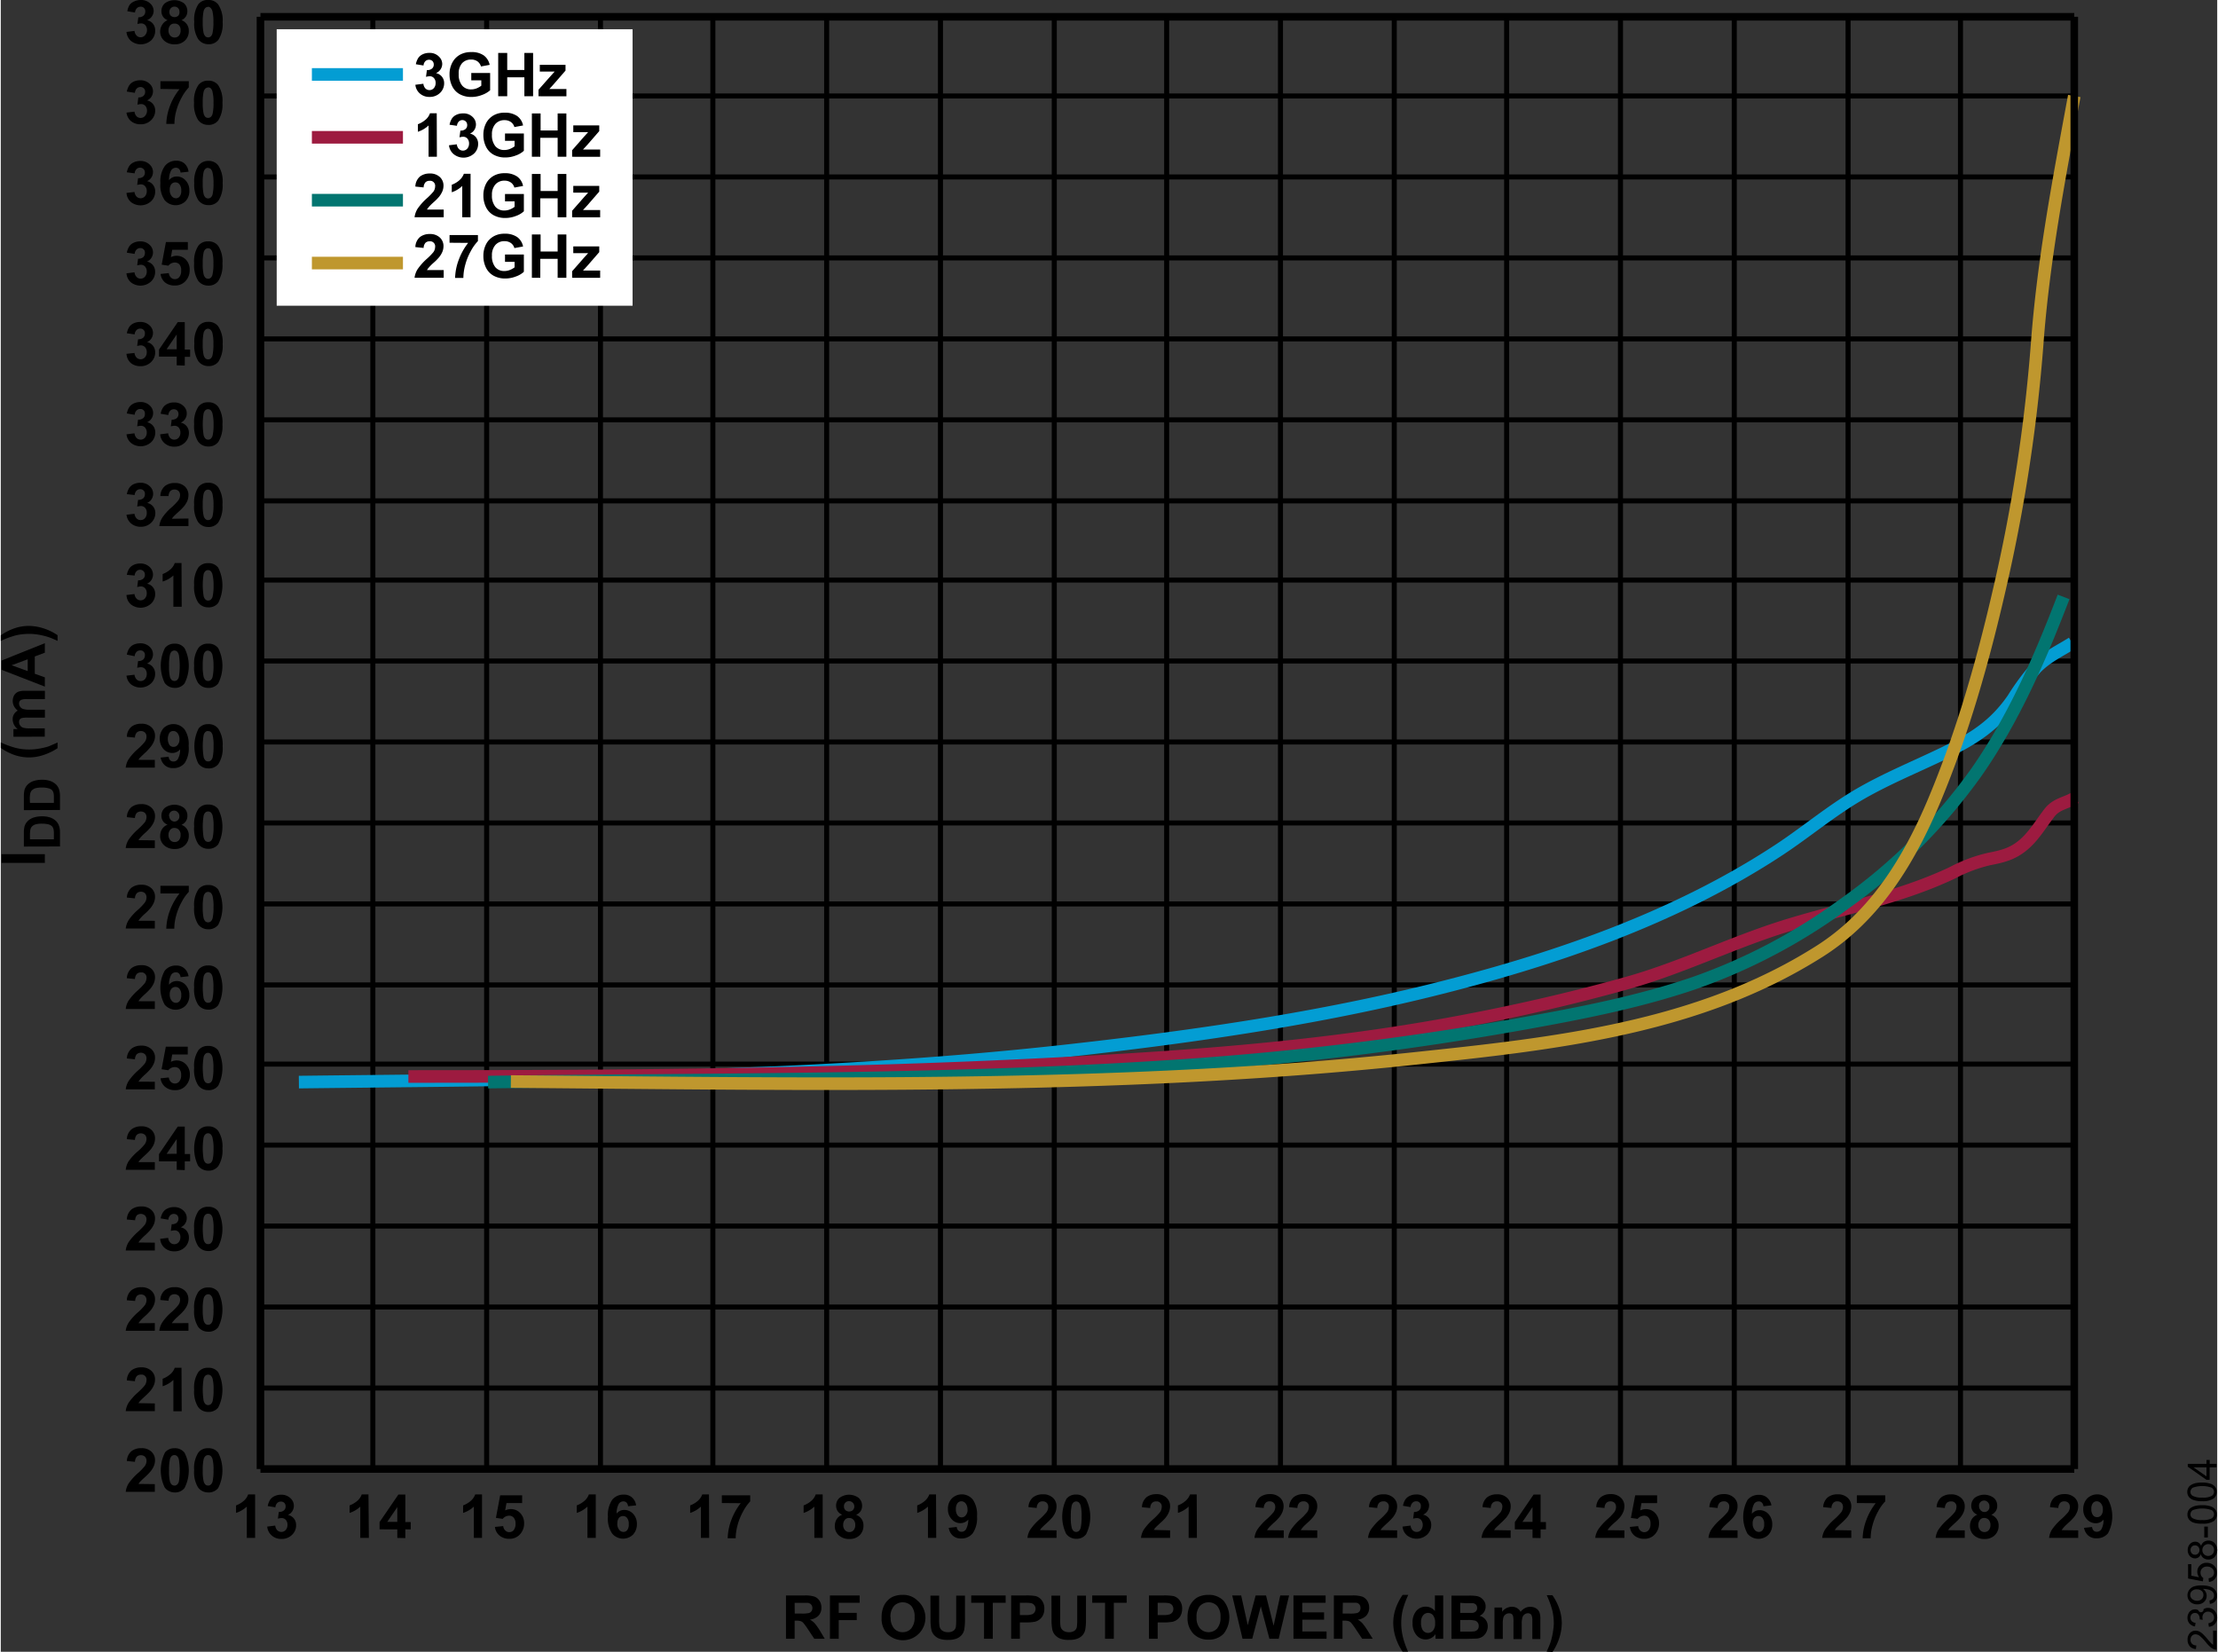 <svg id="b86bc02c-7959-43fe-8d28-5476d25ada7d" data-name="aa5e75aa-6870-46c2-9489-f0651295a439" xmlns="http://www.w3.org/2000/svg" width="6.11in" height="4.55in" viewBox="0 0 439.57 327.57"><rect x="0" y="0" width="439.57" height="327.57" fill="#333333" stroke="none"/><line x1="51.5" y1="275.27" x2="411.22" y2="275.27" fill="none" stroke="#000" stroke-linejoin="round"/><line x1="51.5" y1="259.21" x2="411.22" y2="259.21" fill="none" stroke="#000" stroke-linejoin="round"/><line x1="51.5" y1="243.15" x2="411.22" y2="243.15" fill="none" stroke="#000" stroke-linejoin="round"/><line x1="51.5" y1="227.09" x2="411.22" y2="227.09" fill="none" stroke="#000" stroke-linejoin="round"/><line x1="51.5" y1="211.03" x2="411.22" y2="211.03" fill="none" stroke="#000" stroke-linejoin="round"/><line x1="51.5" y1="195.33" x2="411.22" y2="195.33" fill="none" stroke="#000" stroke-linejoin="round"/><line x1="51.5" y1="179.27" x2="411.22" y2="179.27" fill="none" stroke="#000" stroke-linejoin="round"/><line x1="51.5" y1="163.21" x2="411.22" y2="163.21" fill="none" stroke="#000" stroke-linejoin="round"/><line x1="51.5" y1="147.15" x2="411.22" y2="147.15" fill="none" stroke="#000" stroke-linejoin="round"/><line x1="51.5" y1="131.09" x2="411.22" y2="131.09" fill="none" stroke="#000" stroke-linejoin="round"/><line x1="51.5" y1="115.03" x2="411.22" y2="115.03" fill="none" stroke="#000" stroke-linejoin="round"/><line x1="51.5" y1="99.33" x2="411.22" y2="99.33" fill="none" stroke="#000" stroke-linejoin="round"/><line x1="51.5" y1="83.27" x2="411.22" y2="83.27" fill="none" stroke="#000" stroke-linejoin="round"/><line x1="51.5" y1="67.21" x2="411.22" y2="67.21" fill="none" stroke="#000" stroke-linejoin="round"/><line x1="51.5" y1="51.15" x2="411.22" y2="51.15" fill="none" stroke="#000" stroke-linejoin="round"/><line x1="51.5" y1="35.09" x2="411.22" y2="35.09" fill="none" stroke="#000" stroke-linejoin="round"/><line x1="51.5" y1="19.03" x2="411.22" y2="19.03" fill="none" stroke="#000" stroke-linejoin="round"/><line x1="51.5" y1="3.33" x2="411.22" y2="3.33" fill="none" stroke="#000" stroke-miterlimit="10" stroke-width="1.5"/><line x1="73.79" y1="3.33" x2="73.79" y2="291.33" fill="none" stroke="#000" stroke-linejoin="round"/><line x1="96.36" y1="3.33" x2="96.36" y2="291.33" fill="none" stroke="#000" stroke-linejoin="round"/><line x1="118.93" y1="3.33" x2="118.93" y2="291.33" fill="none" stroke="#000" stroke-linejoin="round"/><line x1="141.22" y1="3.33" x2="141.22" y2="291.33" fill="none" stroke="#000" stroke-linejoin="round"/><line x1="163.79" y1="3.33" x2="163.79" y2="291.33" fill="none" stroke="#000" stroke-linejoin="round"/><line x1="186.36" y1="3.33" x2="186.36" y2="291.33" fill="none" stroke="#000" stroke-linejoin="round"/><line x1="208.93" y1="3.33" x2="208.93" y2="291.33" fill="none" stroke="#000" stroke-linejoin="round"/><line x1="231.22" y1="3.33" x2="231.22" y2="291.33" fill="none" stroke="#000" stroke-linejoin="round"/><line x1="253.79" y1="3.33" x2="253.79" y2="291.33" fill="none" stroke="#000" stroke-linejoin="round"/><line x1="276.36" y1="3.33" x2="276.36" y2="291.33" fill="none" stroke="#000" stroke-linejoin="round"/><line x1="298.65" y1="3.33" x2="298.65" y2="291.33" fill="none" stroke="#000" stroke-linejoin="round"/><line x1="321.22" y1="3.33" x2="321.22" y2="291.33" fill="none" stroke="#000" stroke-linejoin="round"/><line x1="343.79" y1="3.33" x2="343.79" y2="291.33" fill="none" stroke="#000" stroke-linejoin="round"/><line x1="366.36" y1="3.33" x2="366.36" y2="291.33" fill="none" stroke="#000" stroke-linejoin="round"/><line x1="388.65" y1="3.33" x2="388.65" y2="291.33" fill="none" stroke="#000" stroke-linejoin="round"/><line x1="51.5" y1="291.33" x2="51.5" y2="3.33" fill="none" stroke="#000" stroke-miterlimit="10" stroke-width="1.5"/><line x1="51.5" y1="291.33" x2="411.22" y2="291.33" fill="none" stroke="#000" stroke-miterlimit="10" stroke-width="1.5"/><path d="M59.12,214.6c50.35-.59,101.18-.58,151.29-6.1,24.44-2.7,48.89-6.13,72.8-12,24.1-5.94,48.55-14.2,69.44-27.94,5.22-3.44,10.05-7.5,15.43-10.71,5.53-3.29,11.58-5.72,17.36-8.52s10-5.43,13.68-10.78a46.76,46.76,0,0,1,4.53-6.12c2.09-2.15,4.68-3.34,7.17-4.9" transform="translate(0 0)" fill="none" stroke="#039dd3" stroke-linejoin="round" stroke-width="2.5"/><path d="M80.84,213.49c45.7,0,91.41-.36,137-3,23.21-1.31,46.51-3.27,69.4-7.45,11.84-2.16,23.65-4.83,35.24-8.07,10.94-3.06,21.08-8.15,31.92-11.47s22.31-5.5,32.67-10.42a29.93,29.93,0,0,1,7.25-2.72c2.64-.51,4.66-1,6.77-2.77s3.44-4.1,5.17-6.35c1.45-1.89,3.23-1.87,5.19-3.07" transform="translate(0 0)" fill="none" stroke="#9d1b40" stroke-linejoin="round" stroke-width="2.5"/><path d="M96.64,214.6c46.11-.6,92.21-.19,138.25-3.33a619.42,619.42,0,0,0,67.74-8.4c11.11-2,22.25-4.19,33-7.83a113.8,113.8,0,0,0,29.87-15.71A110.49,110.49,0,0,0,391.92,153c7.38-10.62,12.52-22.48,17.18-34.62" transform="translate(0 0)" fill="none" stroke="#027570" stroke-linejoin="round" stroke-width="2.5"/><path d="M101.16,214.49c59.59.48,119.66,1.71,179-4.55C308,207,336.53,204,360.68,188.68c11.07-7,17.82-18.12,22.8-30,5.63-13.45,9.64-27.61,12.9-41.82a324.61,324.61,0,0,0,7.47-48.53c1.23-16.74,4.33-32.81,7.37-49.29" transform="translate(0 0)" fill="none" stroke="#bf972e" stroke-linejoin="round" stroke-width="2.5"/><path d="M30.55,294.33v1.53H24.78a4,4,0,0,1,.56-1.64,11.31,11.31,0,0,1,1.85-2.06,10.73,10.73,0,0,0,1.37-1.41,1.79,1.79,0,0,0,.34-1,1.16,1.16,0,0,0-.3-.85,1.09,1.09,0,0,0-.82-.3,1.14,1.14,0,0,0-.82.31,1.66,1.66,0,0,0-.35,1L25,289.74a2.75,2.75,0,0,1,.92-1.95,3.14,3.14,0,0,1,1.94-.59,2.81,2.81,0,0,1,2,.68,2.26,2.26,0,0,1,.73,1.71,3,3,0,0,1-.21,1.1,4.53,4.53,0,0,1-.66,1.1,11.12,11.12,0,0,1-1.07,1.1c-.52.47-.85.79-1,.95a3,3,0,0,0-.34.45Z" transform="translate(0 0)"/><path d="M34.44,287.21a2.35,2.35,0,0,1,2,.89,7.65,7.65,0,0,1,0,7,2.32,2.32,0,0,1-1.94.88,2.44,2.44,0,0,1-2-1,7.85,7.85,0,0,1,.07-6.93A2.35,2.35,0,0,1,34.44,287.21Zm0,1.36a.87.87,0,0,0-.54.19,1.4,1.4,0,0,0-.36.69,9.7,9.7,0,0,0-.17,2.15,9,9,0,0,0,.15,2.07,1.46,1.46,0,0,0,.39.76.86.86,0,0,0,.53.19.81.81,0,0,0,.53-.2,1.19,1.19,0,0,0,.36-.68,14,14,0,0,0,0-4.22,1.49,1.49,0,0,0-.38-.76A.86.86,0,0,0,34.44,288.57Z" transform="translate(0 0)"/><path d="M41.12,287.21a2.35,2.35,0,0,1,2,.89,7.71,7.71,0,0,1,0,7,2.37,2.37,0,0,1-2,.88,2.44,2.44,0,0,1-2-1,5.75,5.75,0,0,1-.77-3.44,5.57,5.57,0,0,1,.85-3.49A2.32,2.32,0,0,1,41.12,287.21Zm0,1.36a.86.86,0,0,0-.53.19,1.34,1.34,0,0,0-.37.69,9.7,9.7,0,0,0-.17,2.15,9,9,0,0,0,.16,2.07,1.49,1.49,0,0,0,.38.76.86.86,0,0,0,.53.19.79.79,0,0,0,.53-.2,1.27,1.27,0,0,0,.37-.68,9.57,9.57,0,0,0,.17-2.14,8.51,8.51,0,0,0-.16-2.08,1.45,1.45,0,0,0-.38-.76A.86.86,0,0,0,41.12,288.57Z" transform="translate(0 0)"/><path d="M30.55,278.33v1.53H24.78a3.91,3.91,0,0,1,.56-1.65,11.31,11.31,0,0,1,1.85-2.06,12.94,12.94,0,0,0,1.37-1.4,1.88,1.88,0,0,0,.34-1,1,1,0,0,0-.84-1.14h-.28a1.14,1.14,0,0,0-.82.31,1.58,1.58,0,0,0-.35,1L25,273.76a2.73,2.73,0,0,1,.92-2,3.14,3.14,0,0,1,1.94-.59,2.77,2.77,0,0,1,2,.69,2.23,2.23,0,0,1,.73,1.7,3,3,0,0,1-.21,1.11,4.53,4.53,0,0,1-.66,1.1,11,11,0,0,1-1.07,1.09c-.52.48-.85.8-1,.95a3,3,0,0,0-.34.46Z" transform="translate(0 0)"/><path d="M35.88,279.88H34.23v-6.21a5.61,5.61,0,0,1-2.13,1.25v-1.49a4.76,4.76,0,0,0,1.4-.8,2.94,2.94,0,0,0,1-1.38h1.34Z" transform="translate(0 0)"/><path d="M41.12,271.25a2.35,2.35,0,0,1,2,.89,7.71,7.71,0,0,1,0,7,2.37,2.37,0,0,1-2,.87,2.44,2.44,0,0,1-2-1,5.75,5.75,0,0,1-.77-3.44,5.59,5.59,0,0,1,.85-3.49A2.35,2.35,0,0,1,41.12,271.25Zm0,1.37a.8.8,0,0,0-.53.19,1.27,1.27,0,0,0-.37.68,13.64,13.64,0,0,0,0,4.23,1.46,1.46,0,0,0,.38.75.84.84,0,0,0,1.06,0,1.27,1.27,0,0,0,.37-.68,9.7,9.7,0,0,0,.17-2.15,8.51,8.51,0,0,0-.16-2.08,1.46,1.46,0,0,0-.38-.75A.8.8,0,0,0,41.12,272.62Z" transform="translate(0 0)"/><path d="M30.55,262.39v1.53H24.78a3.94,3.94,0,0,1,.56-1.59,10.66,10.66,0,0,1,1.85-2.06,10.73,10.73,0,0,0,1.37-1.41,1.79,1.79,0,0,0,.34-1,1.13,1.13,0,0,0-.3-.84,1.09,1.09,0,0,0-.82-.3A1.14,1.14,0,0,0,27,257a1.58,1.58,0,0,0-.35,1L25,257.87a2.7,2.7,0,0,1,.92-2,3.07,3.07,0,0,1,1.94-.59,2.81,2.81,0,0,1,2,.68,2.26,2.26,0,0,1,.73,1.71,3,3,0,0,1-.21,1.1,4.53,4.53,0,0,1-.66,1.1,11.12,11.12,0,0,1-1.07,1.1c-.52.47-.85.79-1,1a3,3,0,0,0-.34.45Z" transform="translate(0 0)"/><path d="M37.22,262.39v1.53H31.44a4,4,0,0,1,.57-1.64,10.07,10.07,0,0,1,1.85-2.06,11.33,11.33,0,0,0,1.36-1.41,1.79,1.79,0,0,0,.34-1,1.17,1.17,0,0,0-.29-.84,1.25,1.25,0,0,0-1.64,0,1.58,1.58,0,0,0-.35,1l-1.64-.16a2.63,2.63,0,0,1,.92-1.95,3,3,0,0,1,1.93-.59,2.81,2.81,0,0,1,2,.68,2.29,2.29,0,0,1,.72,1.71,3.15,3.15,0,0,1-.2,1.1,4.53,4.53,0,0,1-.66,1.1,11.22,11.22,0,0,1-1.08,1.1c-.52.47-.85.79-1,1a3,3,0,0,0-.34.45Z" transform="translate(0 0)"/><path d="M41.12,255.33a2.35,2.35,0,0,1,2,.89,7.71,7.71,0,0,1,0,7,2.37,2.37,0,0,1-2,.88,2.42,2.42,0,0,1-2-1,5.71,5.71,0,0,1-.77-3.43,5.57,5.57,0,0,1,.85-3.49A2.33,2.33,0,0,1,41.12,255.33Zm0,1.36a.86.86,0,0,0-.53.19,1.34,1.34,0,0,0-.37.69,9.7,9.7,0,0,0-.17,2.15,9.59,9.59,0,0,0,.16,2.07,1.49,1.49,0,0,0,.38.76.85.85,0,0,0,.53.18.8.8,0,0,0,.53-.19,1.27,1.27,0,0,0,.37-.68,9.57,9.57,0,0,0,.17-2.14,8.51,8.51,0,0,0-.16-2.08,1.45,1.45,0,0,0-.38-.76.87.87,0,0,0-.53-.22Z" transform="translate(0 0)"/><path d="M30.55,246.44V248H24.78a4,4,0,0,1,.56-1.64,11.31,11.31,0,0,1,1.85-2.06,12.94,12.94,0,0,0,1.37-1.4,1.88,1.88,0,0,0,.34-1,1.16,1.16,0,0,0-.3-.85A1.27,1.27,0,0,0,27,241a1.58,1.58,0,0,0-.35,1L25,241.85a2.73,2.73,0,0,1,.92-2,3.14,3.14,0,0,1,1.94-.59,2.77,2.77,0,0,1,2,.69,2.19,2.19,0,0,1,.73,1.7,3,3,0,0,1-.21,1.11,4.66,4.66,0,0,1-.66,1.09,11.12,11.12,0,0,1-1.07,1.1,8.9,8.9,0,0,0-1,1,3,3,0,0,0-.34.46Z" transform="translate(0 0)"/><path d="M31.61,245.69l1.59-.2a1.47,1.47,0,0,0,.41.93,1.08,1.08,0,0,0,.81.33,1.14,1.14,0,0,0,.86-.39,1.52,1.52,0,0,0,.34-1,1.46,1.46,0,0,0-.33-1,1.08,1.08,0,0,0-.81-.36,3.26,3.26,0,0,0-.76.12l.18-1.34a1.43,1.43,0,0,0,1-.29A1.11,1.11,0,0,0,35,241a1,1,0,0,0-.69-.26,1,1,0,0,0-.72.3,1.34,1.34,0,0,0-.36.85l-1.52-.26a3.3,3.3,0,0,1,.48-1.24,2.18,2.18,0,0,1,.89-.73,2.84,2.84,0,0,1,1.28-.27,2.56,2.56,0,0,1,1.94.77,2,2,0,0,1,0,2.83,2.11,2.11,0,0,1-.61.41,2,2,0,0,1,1.18.71,2.07,2.07,0,0,1,.44,1.33,2.61,2.61,0,0,1-.82,1.93,2.87,2.87,0,0,1-2.06.79,2.8,2.8,0,0,1-1.93-.67A2.58,2.58,0,0,1,31.61,245.69Z" transform="translate(0 0)"/><path d="M41.12,239.33a2.35,2.35,0,0,1,2,.89,7.71,7.71,0,0,1,0,7,2.37,2.37,0,0,1-2,.88,2.44,2.44,0,0,1-2-1,5.75,5.75,0,0,1-.77-3.44,5.57,5.57,0,0,1,.85-3.49A2.32,2.32,0,0,1,41.12,239.33Zm0,1.37a.8.8,0,0,0-.53.19,1.27,1.27,0,0,0-.37.68,13.64,13.64,0,0,0,0,4.23,1.53,1.53,0,0,0,.38.75.84.84,0,0,0,1.06,0,1.34,1.34,0,0,0,.37-.69,9.57,9.57,0,0,0,.17-2.14,8.51,8.51,0,0,0-.16-2.08,1.46,1.46,0,0,0-.38-.75.79.79,0,0,0-.53-.18Z" transform="translate(0 0)"/><path d="M30.55,230.48V232H24.78a4,4,0,0,1,.56-1.68,10.64,10.64,0,0,1,1.85-2,10.73,10.73,0,0,0,1.37-1.41,1.88,1.88,0,0,0,.34-1,1.13,1.13,0,0,0-.3-.84,1.25,1.25,0,0,0-1.64,0,1.58,1.58,0,0,0-.35,1L25,225.92a2.7,2.7,0,0,1,.92-1.95,3.06,3.06,0,0,1,1.94-.6,2.77,2.77,0,0,1,2,.69,2.26,2.26,0,0,1,.73,1.71,3,3,0,0,1-.21,1.1,4.53,4.53,0,0,1-.66,1.1,11,11,0,0,1-1.07,1.09c-.52.48-.85.8-1,.95a3,3,0,0,0-.34.46Z" transform="translate(0 0)"/><path d="M34.89,232v-1.68H31.38v-1.44l3.72-5.46h1.39v5.45h1.06v1.45H36.49v1.73Zm0-3.18V225.9l-2,2.93Z" transform="translate(0 0)"/><path d="M41.12,223.38a2.36,2.36,0,0,1,2,.9,5.65,5.65,0,0,1,.84,3.49,5.71,5.71,0,0,1-.84,3.51,2.37,2.37,0,0,1-2,.88,2.46,2.46,0,0,1-2-1,7.85,7.85,0,0,1,.08-6.93A2.36,2.36,0,0,1,41.12,223.38Zm0,1.37a.8.8,0,0,0-.53.19,1.27,1.27,0,0,0-.37.68,13.64,13.64,0,0,0,0,4.23,1.46,1.46,0,0,0,.38.75.84.84,0,0,0,1.06,0,1.27,1.27,0,0,0,.37-.68,9.7,9.7,0,0,0,.17-2.15A8.47,8.47,0,0,0,42,225.7a1.45,1.45,0,0,0-.38-.76A.8.8,0,0,0,41.12,224.75Z" transform="translate(0 0)"/><path d="M30.55,214.53v1.52H24.78a4,4,0,0,1,.56-1.64,11.11,11.11,0,0,1,1.85-2.08,12.94,12.94,0,0,0,1.37-1.4,1.88,1.88,0,0,0,.34-1,1.16,1.16,0,0,0-.3-.85,1.25,1.25,0,0,0-1.64,0,1.58,1.58,0,0,0-.35,1L25,209.91a2.75,2.75,0,0,1,.92-1.95,3.14,3.14,0,0,1,1.94-.59,2.77,2.77,0,0,1,2,.69,2.19,2.19,0,0,1,.73,1.7,3,3,0,0,1-.21,1.1,4.53,4.53,0,0,1-.66,1.1,11.12,11.12,0,0,1-1.07,1.1,8.9,8.9,0,0,0-1,1,3,3,0,0,0-.34.46Z" transform="translate(0 0)"/><path d="M31.69,213.85l1.64-.17a1.39,1.39,0,0,0,.41.88,1.14,1.14,0,0,0,.8.32,1.09,1.09,0,0,0,.87-.42,1.89,1.89,0,0,0,.36-1.26,1.75,1.75,0,0,0-.35-1.19,1.22,1.22,0,0,0-.93-.39,1.66,1.66,0,0,0-1.27.63l-1.33-.2.84-4.47h4.35v1.54H34l-.26,1.46a2.54,2.54,0,0,1,3,.52,2.88,2.88,0,0,1,.76,2.07,3.05,3.05,0,0,1-.61,1.89,2.71,2.71,0,0,1-2.33,1.14,2.91,2.91,0,0,1-1.94-.64A2.55,2.55,0,0,1,31.69,213.85Z" transform="translate(0 0)"/><path d="M41.12,207.43a2.35,2.35,0,0,1,2,.89,7.71,7.71,0,0,1,0,7,2.37,2.37,0,0,1-2,.88,2.44,2.44,0,0,1-2-1,5.75,5.75,0,0,1-.77-3.44,5.57,5.57,0,0,1,.85-3.49A2.32,2.32,0,0,1,41.12,207.43Zm0,1.36a.79.79,0,0,0-.53.2,1.27,1.27,0,0,0-.37.68,13.64,13.64,0,0,0,0,4.23,1.53,1.53,0,0,0,.38.75.84.84,0,0,0,1.06,0A1.34,1.34,0,0,0,42,214a9.57,9.57,0,0,0,.17-2.14,8.51,8.51,0,0,0-.16-2.08,1.35,1.35,0,0,0-.38-.75A.79.79,0,0,0,41.12,208.79Z" transform="translate(0 0)"/><path d="M30.55,198.57v1.53H24.78a3.91,3.91,0,0,1,.56-1.65,11.31,11.31,0,0,1,1.85-2.06,12.94,12.94,0,0,0,1.37-1.4,1.88,1.88,0,0,0,.34-1,1,1,0,0,0-.84-1.14h-.28a1.14,1.14,0,0,0-.82.31,1.58,1.58,0,0,0-.35,1L25,194a2.73,2.73,0,0,1,.92-2,3.14,3.14,0,0,1,1.94-.59,2.77,2.77,0,0,1,2,.69,2.23,2.23,0,0,1,.73,1.7,3,3,0,0,1-.21,1.11,4.53,4.53,0,0,1-.66,1.1,11,11,0,0,1-1.07,1.09c-.52.48-.85.79-1,1a3,3,0,0,0-.34.46Z" transform="translate(0 0)"/><path d="M37.24,193.61l-1.59.18a1.12,1.12,0,0,0-.31-.73.83.83,0,0,0-.64-.23,1.07,1.07,0,0,0-.88.46,4,4,0,0,0-.45,2,1.9,1.9,0,0,1,1.53-.73,2.33,2.33,0,0,1,1.76.78,2.89,2.89,0,0,1,.74,2,2.92,2.92,0,0,1-.77,2.12,2.83,2.83,0,0,1-4-.08.86.86,0,0,1-.13-.14,7,7,0,0,1,0-6.71,2.79,2.79,0,0,1,2.26-1.05,2.38,2.38,0,0,1,1.62.55A2.59,2.59,0,0,1,37.24,193.61Zm-3.73,3.59a1.84,1.84,0,0,0,.37,1.24,1.09,1.09,0,0,0,.84.44.93.93,0,0,0,.76-.36,1.75,1.75,0,0,0,.31-1.17,1.85,1.85,0,0,0-.33-1.23,1,1,0,0,0-.82-.39,1,1,0,0,0-.8.37A1.61,1.61,0,0,0,33.51,197.2Z" transform="translate(0 0)"/><path d="M41.12,191.47a2.35,2.35,0,0,1,2,.89,7.71,7.71,0,0,1,0,7,2.37,2.37,0,0,1-2,.87,2.44,2.44,0,0,1-2-1,5.75,5.75,0,0,1-.77-3.44,5.59,5.59,0,0,1,.85-3.49A2.35,2.35,0,0,1,41.12,191.47Zm0,1.37a.8.8,0,0,0-.53.19,1.27,1.27,0,0,0-.37.68,13.64,13.64,0,0,0,0,4.23,1.46,1.46,0,0,0,.38.75.84.84,0,0,0,1.06,0A1.27,1.27,0,0,0,42,198a9.7,9.7,0,0,0,.17-2.15,8.51,8.51,0,0,0-.16-2.08,1.46,1.46,0,0,0-.38-.75A.8.8,0,0,0,41.12,192.84Z" transform="translate(0 0)"/><path d="M30.55,182.61v1.53H24.78a4,4,0,0,1,.56-1.64,10.66,10.66,0,0,1,1.85-2.06A10.73,10.73,0,0,0,28.56,179a1.79,1.79,0,0,0,.34-1,1.16,1.16,0,0,0-.3-.85,1.09,1.09,0,0,0-.82-.3,1.14,1.14,0,0,0-.82.31,1.58,1.58,0,0,0-.35,1L25,178a2.7,2.7,0,0,1,.92-1.95,3.07,3.07,0,0,1,1.94-.59,2.81,2.81,0,0,1,2,.68,2.26,2.26,0,0,1,.73,1.71,3,3,0,0,1-.21,1.1,4.53,4.53,0,0,1-.66,1.1,11.12,11.12,0,0,1-1.07,1.1,8.11,8.11,0,0,0-1,1,3,3,0,0,0-.34.45Z" transform="translate(0 0)"/><path d="M31.66,177.2v-1.53h5.63v1.2a9,9,0,0,0-1.41,2,11.74,11.74,0,0,0-1.1,2.73,9.81,9.81,0,0,0-.37,2.58H32.82a11.28,11.28,0,0,1,.73-3.63,12.31,12.31,0,0,1,1.89-3.35Z" transform="translate(0 0)"/><path d="M41.12,175.52a2.35,2.35,0,0,1,2,.89,7.71,7.71,0,0,1,0,7,2.37,2.37,0,0,1-2,.88,2.44,2.44,0,0,1-2-1,5.75,5.75,0,0,1-.77-3.44,5.57,5.57,0,0,1,.85-3.49A2.32,2.32,0,0,1,41.12,175.52Zm0,1.36a.86.86,0,0,0-.53.19,1.34,1.34,0,0,0-.37.69,9.7,9.7,0,0,0-.17,2.15,9.59,9.59,0,0,0,.16,2.07,1.49,1.49,0,0,0,.38.76.85.85,0,0,0,.53.18.8.8,0,0,0,.53-.19,1.27,1.27,0,0,0,.37-.68,9.57,9.57,0,0,0,.17-2.14,8.51,8.51,0,0,0-.16-2.08,1.45,1.45,0,0,0-.38-.76A.86.86,0,0,0,41.12,176.88Z" transform="translate(0 0)"/><path d="M30.55,166.66v1.53H24.78a3.91,3.91,0,0,1,.56-1.65,11.31,11.31,0,0,1,1.85-2.06,12.94,12.94,0,0,0,1.37-1.4,1.88,1.88,0,0,0,.34-1,1.16,1.16,0,0,0-.3-.85,1.27,1.27,0,0,0-1.64,0,1.58,1.58,0,0,0-.35,1L25,162.06a2.73,2.73,0,0,1,.92-2,3.14,3.14,0,0,1,1.94-.59,2.77,2.77,0,0,1,2,.69,2.19,2.19,0,0,1,.73,1.7,3,3,0,0,1-.21,1.11,4.66,4.66,0,0,1-.66,1.09,11.12,11.12,0,0,1-1.07,1.1,8.9,8.9,0,0,0-1,1,3,3,0,0,0-.34.46Z" transform="translate(0 0)"/><path d="M33.08,163.55a1.84,1.84,0,0,1-1.22-1.74,2.05,2.05,0,0,1,.67-1.59,3.2,3.2,0,0,1,3.81,0,2.05,2.05,0,0,1,.67,1.59,1.8,1.8,0,0,1-.31,1.06,1.89,1.89,0,0,1-.87.71,2.18,2.18,0,0,1,1.46,2.11,2.58,2.58,0,0,1-.76,1.93,2.75,2.75,0,0,1-2,.75,3,3,0,0,1-2-.62,2.39,2.39,0,0,1-.92-2,2.51,2.51,0,0,1,.35-1.28A2.21,2.21,0,0,1,33.08,163.55Zm.18,2a1.51,1.51,0,0,0,.35,1.06,1.12,1.12,0,0,0,.87.38,1.11,1.11,0,0,0,.85-.36,1.56,1.56,0,0,0,.33-1.06,1.35,1.35,0,0,0-.34-1,1.12,1.12,0,0,0-.86-.37,1,1,0,0,0-.9.42,1.54,1.54,0,0,0-.3.95Zm.16-3.68a1.06,1.06,0,0,0,1,1.06,1,1,0,0,0,1-1.06,1,1,0,0,0-.28-.74,1,1,0,0,0-1.77.74Z" transform="translate(0 0)"/><path d="M41.12,159.56a2.35,2.35,0,0,1,2,.89,7.71,7.71,0,0,1,0,7,2.37,2.37,0,0,1-2,.88,2.44,2.44,0,0,1-2-1,5.75,5.75,0,0,1-.77-3.44,5.57,5.57,0,0,1,.85-3.49A2.32,2.32,0,0,1,41.12,159.56Zm0,1.37a.8.8,0,0,0-.53.19,1.27,1.27,0,0,0-.37.68,13.64,13.64,0,0,0,0,4.23,1.53,1.53,0,0,0,.38.75.84.84,0,0,0,1.06,0,1.34,1.34,0,0,0,.37-.69,9.57,9.57,0,0,0,.17-2.14,8.51,8.51,0,0,0-.16-2.08,1.46,1.46,0,0,0-.38-.75.8.8,0,0,0-.53-.19Z" transform="translate(0 0)"/><path d="M30.55,150.7v1.53H24.78a3.86,3.86,0,0,1,.56-1.64,10.66,10.66,0,0,1,1.85-2.06,10.73,10.73,0,0,0,1.37-1.41,1.79,1.79,0,0,0,.34-1,1.13,1.13,0,0,0-.3-.84,1.25,1.25,0,0,0-1.64,0,1.58,1.58,0,0,0-.35,1L25,146.12a2.7,2.7,0,0,1,.92-2,3.07,3.07,0,0,1,1.94-.59,2.76,2.76,0,0,1,2,.68,2.26,2.26,0,0,1,.73,1.71,3,3,0,0,1-.21,1.1,4.53,4.53,0,0,1-.66,1.1,10.75,10.75,0,0,1-1.08,1.16c-.52.48-.85.8-1,.95a3,3,0,0,0-.34.46Z" transform="translate(0 0)"/><path d="M31.7,150.24l1.59-.17a1.21,1.21,0,0,0,.31.72.91.91,0,0,0,.65.23,1,1,0,0,0,.86-.47,3.86,3.86,0,0,0,.46-1.94,2,2,0,0,1-1.55.72,2.33,2.33,0,0,1-1.75-.78,3.21,3.21,0,0,1,0-4.14,2.81,2.81,0,0,1,4,.05l.15.16a5.2,5.2,0,0,1,.84,3.32,5.26,5.26,0,0,1-.79,3.39,2.81,2.81,0,0,1-2.28,1,2.38,2.38,0,0,1-1.62-.53A2.65,2.65,0,0,1,31.7,150.24Zm3.74-3.59a2,2,0,0,0-.37-1.24,1.09,1.09,0,0,0-.85-.44,1,1,0,0,0-.78.36,2.44,2.44,0,0,0,0,2.4,1,1,0,0,0,.82.39,1,1,0,0,0,.8-.37A1.64,1.64,0,0,0,35.44,146.65Z" transform="translate(0 0)"/><path d="M41.12,143.61a2.35,2.35,0,0,1,2,.89A5.65,5.65,0,0,1,44,148a5.71,5.71,0,0,1-.84,3.51,2.37,2.37,0,0,1-2,.88,2.42,2.42,0,0,1-2-1,7.85,7.85,0,0,1,.08-6.93A2.32,2.32,0,0,1,41.12,143.61Zm0,1.36a.8.8,0,0,0-.53.19,1.27,1.27,0,0,0-.37.68,13.64,13.64,0,0,0,0,4.23,1.46,1.46,0,0,0,.38.75.84.84,0,0,0,1.06,0,1.27,1.27,0,0,0,.37-.68,9.7,9.7,0,0,0,.17-2.15,8.47,8.47,0,0,0-.16-2.07,1.45,1.45,0,0,0-.38-.76A.8.8,0,0,0,41.12,145Z" transform="translate(0 0)"/><path d="M24.93,134l1.59-.19a1.54,1.54,0,0,0,.42.93,1.09,1.09,0,0,0,.8.32,1.1,1.1,0,0,0,.86-.38,1.54,1.54,0,0,0,.35-1,1.41,1.41,0,0,0-.33-1,1.11,1.11,0,0,0-.82-.36,3.17,3.17,0,0,0-.75.12l.18-1.34a1.49,1.49,0,0,0,1-.29,1.07,1.07,0,0,0,.35-.82.88.88,0,0,0-.77-1h-.17a1,1,0,0,0-.72.29,1.4,1.4,0,0,0-.37.86L25,129.82a3.48,3.48,0,0,1,.48-1.24,2.14,2.14,0,0,1,.89-.74,3.12,3.12,0,0,1,1.28-.26,2.58,2.58,0,0,1,1.95.77,2,2,0,0,1,0,2.83,2.11,2.11,0,0,1-.61.41,2,2,0,0,1,1.18.71,2.07,2.07,0,0,1,.44,1.33,2.54,2.54,0,0,1-.83,1.92,3.08,3.08,0,0,1-4,.13A2.64,2.64,0,0,1,24.93,134Z" transform="translate(0 0)"/><path d="M34.44,127.65a2.35,2.35,0,0,1,2,.89,7.65,7.65,0,0,1,0,7,2.32,2.32,0,0,1-1.94.88,2.44,2.44,0,0,1-2-1,7.85,7.85,0,0,1,.07-6.93A2.35,2.35,0,0,1,34.44,127.65Zm0,1.36a.87.87,0,0,0-.54.19,1.4,1.4,0,0,0-.36.69,9.7,9.7,0,0,0-.17,2.15,9,9,0,0,0,.15,2.07,1.46,1.46,0,0,0,.39.76.85.85,0,0,0,.53.18.8.8,0,0,0,.53-.19,1.19,1.19,0,0,0,.36-.68,14,14,0,0,0,0-4.22,1.49,1.49,0,0,0-.38-.76.86.86,0,0,0-.53-.19Z" transform="translate(0 0)"/><path d="M41.12,127.65a2.35,2.35,0,0,1,2,.89,7.71,7.71,0,0,1,0,7,2.37,2.37,0,0,1-2,.88,2.44,2.44,0,0,1-2-1,5.75,5.75,0,0,1-.77-3.44,5.57,5.57,0,0,1,.85-3.49A2.32,2.32,0,0,1,41.12,127.65Zm0,1.36a.86.86,0,0,0-.53.19,1.34,1.34,0,0,0-.37.69,9.7,9.7,0,0,0-.17,2.15,9.59,9.59,0,0,0,.16,2.07,1.49,1.49,0,0,0,.38.76.85.85,0,0,0,.53.18.8.8,0,0,0,.53-.19,1.27,1.27,0,0,0,.37-.68,9.57,9.57,0,0,0,.17-2.14A8.51,8.51,0,0,0,42,130a1.45,1.45,0,0,0-.38-.76.86.86,0,0,0-.53-.19Z" transform="translate(0 0)"/><path d="M24.93,118l1.59-.19a1.54,1.54,0,0,0,.42.93,1.15,1.15,0,0,0,1.66-.07,1.53,1.53,0,0,0,.35-1,1.41,1.41,0,0,0-.33-1,1.09,1.09,0,0,0-.82-.37,2.68,2.68,0,0,0-.75.13l.18-1.35a1.38,1.38,0,0,0,1-.29,1,1,0,0,0,.35-.81,1,1,0,0,0-.26-.7,1,1,0,0,0-1.4,0,1.37,1.37,0,0,0-.37.86L25,114a3.53,3.53,0,0,1,.48-1.25,2.18,2.18,0,0,1,.89-.73,3,3,0,0,1,1.28-.27,2.56,2.56,0,0,1,1.95.78,2,2,0,0,1,0,2.83,2.17,2.17,0,0,1-.6.4,2,2,0,0,1,1.18.71,2.07,2.07,0,0,1,.44,1.33,2.58,2.58,0,0,1-.83,1.93,3.1,3.1,0,0,1-4,.12A2.58,2.58,0,0,1,24.93,118Z" transform="translate(0 0)"/><path d="M35.88,120.33H34.23v-6.21a5.52,5.52,0,0,1-2.13,1.21v-1.49a4.76,4.76,0,0,0,1.4-.8,2.94,2.94,0,0,0,1-1.38h1.34Z" transform="translate(0 0)"/><path d="M41.12,111.69a2.35,2.35,0,0,1,2,.89,7.71,7.71,0,0,1,0,7,2.37,2.37,0,0,1-2,.87,2.44,2.44,0,0,1-2-1,5.75,5.75,0,0,1-.77-3.44,5.59,5.59,0,0,1,.85-3.49A2.35,2.35,0,0,1,41.12,111.69Zm0,1.37a.8.8,0,0,0-.53.19,1.27,1.27,0,0,0-.37.68,13.64,13.64,0,0,0,0,4.23,1.46,1.46,0,0,0,.38.75.82.82,0,0,0,1.06,0,1.27,1.27,0,0,0,.37-.68,9.7,9.7,0,0,0,.17-2.15A8.51,8.51,0,0,0,42,114a1.46,1.46,0,0,0-.38-.75A.8.8,0,0,0,41.12,113.06Z" transform="translate(0 0)"/><path d="M24.93,102.08l1.59-.19a1.54,1.54,0,0,0,.42.93,1.09,1.09,0,0,0,.8.32,1.13,1.13,0,0,0,.86-.38,1.54,1.54,0,0,0,.35-1.05,1.41,1.41,0,0,0-.33-1,1.11,1.11,0,0,0-.82-.36,3.17,3.17,0,0,0-.75.12l.18-1.34a1.49,1.49,0,0,0,1-.29,1.07,1.07,0,0,0,.35-.82.89.89,0,0,0-.83-1h-.11a1,1,0,0,0-.72.29,1.37,1.37,0,0,0-.37.86L25,98a3.48,3.48,0,0,1,.48-1.24A2.07,2.07,0,0,1,26.4,96a3.12,3.12,0,0,1,1.28-.26,2.58,2.58,0,0,1,1.95.77,2,2,0,0,1,0,2.83,2.17,2.17,0,0,1-.6.4,2,2,0,0,1,1.62,2,2.58,2.58,0,0,1-.83,1.93,2.85,2.85,0,0,1-2.05.8,2.9,2.9,0,0,1-1.94-.67A2.68,2.68,0,0,1,24.93,102.08Z" transform="translate(0 0)"/><path d="M37.22,102.83v1.5H31.44a4,4,0,0,1,.57-1.64,10.07,10.07,0,0,1,1.85-2.06,11.33,11.33,0,0,0,1.36-1.41,1.79,1.79,0,0,0,.34-1,1.17,1.17,0,0,0-.29-.84,1.25,1.25,0,0,0-1.64,0,1.58,1.58,0,0,0-.35,1l-1.63,0a2.65,2.65,0,0,1,.92-2,3,3,0,0,1,1.93-.59,2.81,2.81,0,0,1,2,.68,2.29,2.29,0,0,1,.72,1.71,3.15,3.15,0,0,1-.2,1.1,4.53,4.53,0,0,1-.66,1.1,11.22,11.22,0,0,1-1.08,1.1c-.52.47-.85.79-1,.94a3,3,0,0,0-.34.46Z" transform="translate(0 0)"/><path d="M41.12,95.74a2.35,2.35,0,0,1,2,.89,5.65,5.65,0,0,1,.84,3.49,5.71,5.71,0,0,1-.84,3.51,2.37,2.37,0,0,1-2,.88,2.42,2.42,0,0,1-2-1,5.71,5.71,0,0,1-.77-3.43,5.57,5.57,0,0,1,.85-3.49A2.33,2.33,0,0,1,41.12,95.74Zm0,1.36a.8.8,0,0,0-.53.19,1.27,1.27,0,0,0-.37.68,9.7,9.7,0,0,0-.17,2.15,9.08,9.08,0,0,0,.16,2.08,1.46,1.46,0,0,0,.38.75.82.82,0,0,0,1.06,0,1.27,1.27,0,0,0,.37-.68,9.7,9.7,0,0,0,.17-2.15A8.47,8.47,0,0,0,42,98.05a1.45,1.45,0,0,0-.38-.76A.8.8,0,0,0,41.12,97.1Z" transform="translate(0 0)"/><path d="M24.93,86.13l1.59-.2a1.59,1.59,0,0,0,.42.94,1.15,1.15,0,0,0,1.66-.07,1.53,1.53,0,0,0,.35-1,1.46,1.46,0,0,0-.33-1,1.11,1.11,0,0,0-.82-.36,3.17,3.17,0,0,0-.75.12l.18-1.34a1.44,1.44,0,0,0,1-.29,1,1,0,0,0,.35-.82.88.88,0,0,0-.77-1h-.17a1,1,0,0,0-.72.3,1.35,1.35,0,0,0-.37.85L25,82a3.53,3.53,0,0,1,.48-1.25A2.18,2.18,0,0,1,26.4,80a3,3,0,0,1,1.28-.27,2.58,2.58,0,0,1,1.95.77,2,2,0,0,1,0,2.83,2.11,2.11,0,0,1-.61.41,2,2,0,0,1,1.18.71,2.07,2.07,0,0,1,.44,1.33,2.62,2.62,0,0,1-.83,1.93,3.1,3.1,0,0,1-4,.12A2.64,2.64,0,0,1,24.93,86.13Z" transform="translate(0 0)"/><path d="M31.61,86.13l1.59-.2a1.58,1.58,0,0,0,.41.94,1.12,1.12,0,0,0,.81.32,1.14,1.14,0,0,0,.86-.39,1.52,1.52,0,0,0,.34-1,1.46,1.46,0,0,0-.33-1,1.08,1.08,0,0,0-.81-.36,3.26,3.26,0,0,0-.76.12l.18-1.34a1.43,1.43,0,0,0,1-.29,1.11,1.11,0,0,0,.1-1.51,1,1,0,0,0-.69-.26,1,1,0,0,0-.72.3,1.34,1.34,0,0,0-.36.85l-1.52-.25a3.13,3.13,0,0,1,.48-1.25,2.18,2.18,0,0,1,.89-.73,2.84,2.84,0,0,1,1.28-.27,2.56,2.56,0,0,1,1.94.77,2,2,0,0,1,0,2.83,2.11,2.11,0,0,1-.61.41,2,2,0,0,1,1.18.71,2.07,2.07,0,0,1,.44,1.33,2.61,2.61,0,0,1-.82,1.93,2.87,2.87,0,0,1-2.06.79,2.8,2.8,0,0,1-1.93-.67A2.58,2.58,0,0,1,31.61,86.13Z" transform="translate(0 0)"/><path d="M41.12,79.78a2.35,2.35,0,0,1,2,.89,5.66,5.66,0,0,1,.84,3.5,5.74,5.74,0,0,1-.84,3.5,2.37,2.37,0,0,1-2,.88,2.44,2.44,0,0,1-2-1,5.75,5.75,0,0,1-.77-3.44,5.59,5.59,0,0,1,.85-3.49A2.32,2.32,0,0,1,41.12,79.78Zm0,1.37a.8.8,0,0,0-.53.19,1.27,1.27,0,0,0-.37.68,13.64,13.64,0,0,0,0,4.23,1.53,1.53,0,0,0,.38.75.82.82,0,0,0,1.06,0,1.34,1.34,0,0,0,.37-.69,9.57,9.57,0,0,0,.17-2.14A8.51,8.51,0,0,0,42,82.09a1.46,1.46,0,0,0-.38-.75A.8.8,0,0,0,41.12,81.15Z" transform="translate(0 0)"/><path d="M24.93,70.17,26.52,70a1.54,1.54,0,0,0,.42.93,1.15,1.15,0,0,0,1.66-.07,1.48,1.48,0,0,0,.35-1,1.41,1.41,0,0,0-.33-1,1.12,1.12,0,0,0-.82-.37,2.75,2.75,0,0,0-.75.13l.18-1.34a1.49,1.49,0,0,0,1-.29,1.07,1.07,0,0,0,.35-.82.89.89,0,0,0-.94-1,1,1,0,0,0-.72.29,1.37,1.37,0,0,0-.37.86L25,66.09a3.53,3.53,0,0,1,.48-1.25,2.18,2.18,0,0,1,.89-.73,3,3,0,0,1,1.28-.26,2.58,2.58,0,0,1,1.95.77,2,2,0,0,1,0,2.83,2.17,2.17,0,0,1-.6.4,2,2,0,0,1,1.18.71,2.07,2.07,0,0,1,.44,1.33,2.58,2.58,0,0,1-.83,1.93,2.85,2.85,0,0,1-2.05.8A2.9,2.9,0,0,1,25.8,72,2.66,2.66,0,0,1,24.93,70.17Z" transform="translate(0 0)"/><path d="M34.89,72.45V70.72H31.38V69.33l3.72-5.45h1.39v5.44h1.06v1.45H36.49V72.5Zm0-3.18V66.33l-2,2.93Z" transform="translate(0 0)"/><path d="M41.12,63.83a2.35,2.35,0,0,1,2,.89A5.65,5.65,0,0,1,44,68.21a5.71,5.71,0,0,1-.84,3.51,2.37,2.37,0,0,1-2,.88,2.42,2.42,0,0,1-2-1,5.71,5.71,0,0,1-.77-3.43,5.6,5.6,0,0,1,.85-3.5A2.32,2.32,0,0,1,41.12,63.83Zm0,1.36a.8.8,0,0,0-.53.19,1.27,1.27,0,0,0-.37.68,9.7,9.7,0,0,0-.17,2.15,9.43,9.43,0,0,0,.16,2.12,1.46,1.46,0,0,0,.38.75.82.82,0,0,0,1.06,0A1.27,1.27,0,0,0,42,70.4a9.7,9.7,0,0,0,.17-2.15A8.47,8.47,0,0,0,42,66.18a1.45,1.45,0,0,0-.38-.76A.8.8,0,0,0,41.12,65.19Z" transform="translate(0 0)"/><path d="M24.93,54.21,26.52,54a1.54,1.54,0,0,0,.42.93,1.06,1.06,0,0,0,.8.33,1.12,1.12,0,0,0,.86-.39,1.53,1.53,0,0,0,.35-1,1.41,1.41,0,0,0-.33-1,1.11,1.11,0,0,0-.82-.36,3.17,3.17,0,0,0-.75.12l.18-1.32a1.49,1.49,0,0,0,1-.29,1.07,1.07,0,0,0,.35-.82.88.88,0,0,0-.77-1h-.17a1,1,0,0,0-.72.3,1.35,1.35,0,0,0-.37.85L25,50.11a3.48,3.48,0,0,1,.48-1.24,2,2,0,0,1,.89-.73,3,3,0,0,1,1.28-.27,2.58,2.58,0,0,1,1.95.77,2,2,0,0,1,0,2.83,2.11,2.11,0,0,1-.61.41,2,2,0,0,1,1.18.71,2.07,2.07,0,0,1,.44,1.33,2.54,2.54,0,0,1-.83,1.92,3.08,3.08,0,0,1-4,.13A2.63,2.63,0,0,1,24.93,54.21Z" transform="translate(0 0)"/><path d="M31.69,54.33l1.64-.17a1.39,1.39,0,0,0,.41.88,1.14,1.14,0,0,0,.8.32,1.09,1.09,0,0,0,.87-.42,1.89,1.89,0,0,0,.36-1.26,1.75,1.75,0,0,0-.33-1.23,1.22,1.22,0,0,0-.93-.39,1.66,1.66,0,0,0-1.27.63l-1.33-.2L32.75,48H37.1v1.54H34L33.74,51a2.54,2.54,0,0,1,3,.52,2.86,2.86,0,0,1,.72,2.07,3.07,3.07,0,0,1-.61,1.89,2.71,2.71,0,0,1-2.33,1.14A2.91,2.91,0,0,1,32.56,56,2.58,2.58,0,0,1,31.69,54.33Z" transform="translate(0 0)"/><path d="M41.12,47.87a2.35,2.35,0,0,1,2,.89,5.66,5.66,0,0,1,.84,3.5,5.74,5.74,0,0,1-.84,3.5,2.37,2.37,0,0,1-2,.88,2.44,2.44,0,0,1-2-1,5.75,5.75,0,0,1-.77-3.44,5.57,5.57,0,0,1,.85-3.49A2.32,2.32,0,0,1,41.12,47.87Zm0,1.36a.86.86,0,0,0-.53.19,1.34,1.34,0,0,0-.37.69,9.7,9.7,0,0,0-.17,2.15,9,9,0,0,0,.16,2.07,1.49,1.49,0,0,0,.38.76.86.86,0,0,0,.53.19.79.79,0,0,0,.53-.2A1.27,1.27,0,0,0,42,54.4a9.57,9.57,0,0,0,.17-2.14A8.51,8.51,0,0,0,42,50.18a1.45,1.45,0,0,0-.38-.76A.86.86,0,0,0,41.12,49.23Z" transform="translate(0 0)"/><path d="M24.93,38.26l1.59-.19a1.54,1.54,0,0,0,.42.93,1.15,1.15,0,0,0,1.66-.07,1.53,1.53,0,0,0,.35-1,1.41,1.41,0,0,0-.33-1,1.09,1.09,0,0,0-.82-.37,3.17,3.17,0,0,0-.75.12l.18-1.35a1.44,1.44,0,0,0,1-.29,1,1,0,0,0,.35-.81,1,1,0,0,0-.26-.7,1,1,0,0,0-1.4,0,1.35,1.35,0,0,0-.37.85L25,34.17a3.53,3.53,0,0,1,.48-1.25,2.18,2.18,0,0,1,.89-.73,3,3,0,0,1,1.28-.27,2.56,2.56,0,0,1,1.95.78,2,2,0,0,1,0,2.83,2.17,2.17,0,0,1-.6.4,2,2,0,0,1,1.18.71A2.07,2.07,0,0,1,30.62,38a2.58,2.58,0,0,1-.83,1.93,3.1,3.1,0,0,1-4,.12A2.63,2.63,0,0,1,24.93,38.26Z" transform="translate(0 0)"/><path d="M37.24,34.05l-1.59.18a1.12,1.12,0,0,0-.31-.73.83.83,0,0,0-.64-.23,1.08,1.08,0,0,0-.88.47,3.87,3.87,0,0,0-.45,2A1.9,1.9,0,0,1,34.9,35a2.29,2.29,0,0,1,1.76.79,2.83,2.83,0,0,1,.74,2,2.92,2.92,0,0,1-.77,2.12,2.83,2.83,0,0,1-4-.08.86.86,0,0,1-.13-.14,5.14,5.14,0,0,1-.84-3.37,5.2,5.2,0,0,1,.88-3.4,2.79,2.79,0,0,1,2.26-1.05,2.38,2.38,0,0,1,1.62.55A2.59,2.59,0,0,1,37.24,34.05Zm-3.73,3.59a1.84,1.84,0,0,0,.37,1.24,1.09,1.09,0,0,0,.84.44.93.93,0,0,0,.76-.36,1.75,1.75,0,0,0,.31-1.17,1.87,1.87,0,0,0-.35-1.23,1,1,0,0,0-.82-.39,1,1,0,0,0-.8.37A1.67,1.67,0,0,0,33.51,37.64Z" transform="translate(0 0)"/><path d="M41.12,31.91a2.35,2.35,0,0,1,2,.89A5.68,5.68,0,0,1,44,36.3a5.77,5.77,0,0,1-.84,3.51,2.37,2.37,0,0,1-2,.87,2.44,2.44,0,0,1-2-1,5.71,5.71,0,0,1-.79-3.35,5.59,5.59,0,0,1,.85-3.49A2.34,2.34,0,0,1,41.12,31.91Zm0,1.37a.8.8,0,0,0-.53.19,1.27,1.27,0,0,0-.37.68,9.39,9.39,0,0,0-.17,2.18,9.68,9.68,0,0,0,.16,2.08,1.46,1.46,0,0,0,.38.75.82.82,0,0,0,1.06,0,1.27,1.27,0,0,0,.37-.68,9.7,9.7,0,0,0,.17-2.15A8.51,8.51,0,0,0,42,34.25a1.46,1.46,0,0,0-.38-.75.78.78,0,0,0-.53-.17Z" transform="translate(0 0)"/><path d="M24.93,22.33l1.59-.19a1.54,1.54,0,0,0,.42.93,1.09,1.09,0,0,0,.8.32A1.13,1.13,0,0,0,28.6,23,1.53,1.53,0,0,0,29,22a1.41,1.41,0,0,0-.33-1,1.11,1.11,0,0,0-.82-.36,3.17,3.17,0,0,0-.75.12l.18-1.44a1.49,1.49,0,0,0,1-.29,1.07,1.07,0,0,0,.35-.82.89.89,0,0,0-.83-.95h-.11a1,1,0,0,0-.72.29,1.37,1.37,0,0,0-.37.86L25,18.16a3.48,3.48,0,0,1,.48-1.24,2.14,2.14,0,0,1,.89-.74,3.12,3.12,0,0,1,1.28-.26,2.58,2.58,0,0,1,1.95.77,2,2,0,0,1,0,2.83,2.17,2.17,0,0,1-.6.4,2,2,0,0,1,1.62,2,2.58,2.58,0,0,1-.83,1.93,2.85,2.85,0,0,1-2.05.8A2.9,2.9,0,0,1,25.8,24,2.65,2.65,0,0,1,24.93,22.33Z" transform="translate(0 0)"/><path d="M31.66,17.64V16.11h5.63v1.22a9,9,0,0,0-1.41,2,11.74,11.74,0,0,0-1.1,2.73,9.75,9.75,0,0,0-.34,2.52H32.82A11.28,11.28,0,0,1,33.55,21a12.09,12.09,0,0,1,1.89-3.31Z" transform="translate(0 0)"/><path d="M41.12,16a2.35,2.35,0,0,1,2,.89,5.66,5.66,0,0,1,.84,3.5,5.74,5.74,0,0,1-.84,3.5,2.37,2.37,0,0,1-2,.88,2.42,2.42,0,0,1-2-1,5.7,5.7,0,0,1-.79-3.4,5.57,5.57,0,0,1,.85-3.49A2.32,2.32,0,0,1,41.12,16Zm0,1.36a.86.86,0,0,0-.53.19,1.34,1.34,0,0,0-.37.69,9.53,9.53,0,0,0-.17,2.13,9.59,9.59,0,0,0,.16,2.07,1.49,1.49,0,0,0,.38.76.85.85,0,0,0,.53.18.8.8,0,0,0,.53-.19,1.27,1.27,0,0,0,.37-.68,9.57,9.57,0,0,0,.17-2.14A8.51,8.51,0,0,0,42,18.25a1.45,1.45,0,0,0-.38-.76.83.83,0,0,0-.53-.16Z" transform="translate(0 0)"/><path d="M24.93,6.33l1.59-.2a1.54,1.54,0,0,0,.42.93,1.06,1.06,0,0,0,.8.33A1.12,1.12,0,0,0,28.6,7,1.53,1.53,0,0,0,29,6a1.46,1.46,0,0,0-.33-1,1.11,1.11,0,0,0-.82-.36,3.17,3.17,0,0,0-.75.12l.18-1.34a1.44,1.44,0,0,0,1-.29,1,1,0,0,0,.37-.8.88.88,0,0,0-.77-1h-.17a1,1,0,0,0-.72.3,1.35,1.35,0,0,0-.37.85l-1.52-.25A3.53,3.53,0,0,1,25.53,1a2.19,2.19,0,0,1,.91-.71A3,3,0,0,1,27.72,0a2.58,2.58,0,0,1,2,.77,2,2,0,0,1,.6,1.43A2,2,0,0,1,29,4a2,2,0,0,1,1.18.71,2.07,2.07,0,0,1,.44,1.33A2.62,2.62,0,0,1,29.83,8a3.1,3.1,0,0,1-4,.12A2.65,2.65,0,0,1,24.93,6.33Z" transform="translate(0 0)"/><path d="M33.08,4a1.89,1.89,0,0,1-.93-.74,1.88,1.88,0,0,1-.29-1A2.09,2.09,0,0,1,32.53.66a3.2,3.2,0,0,1,3.81,0A2.09,2.09,0,0,1,37,2.25,1.88,1.88,0,0,1,35.83,4a2.18,2.18,0,0,1,1.46,2.11,2.58,2.58,0,0,1-.76,1.93,2.75,2.75,0,0,1-2,.75,3,3,0,0,1-2-.62,2.39,2.39,0,0,1-.92-2A2.51,2.51,0,0,1,32,4.93,2.24,2.24,0,0,1,33.08,4Zm.18,2a1.51,1.51,0,0,0,.35,1.06,1.12,1.12,0,0,0,.87.38,1.11,1.11,0,0,0,.85-.36A1.56,1.56,0,0,0,35.66,6a1.35,1.35,0,0,0-.34-1,1.14,1.14,0,0,0-.88-.32,1,1,0,0,0-.9.42,1.52,1.52,0,0,0-.28.9Zm.18-3.66a1,1,0,0,0,.27.77,1.13,1.13,0,0,0,1.5,0,1.07,1.07,0,0,0,.23-.77,1,1,0,0,0-.28-.74,1,1,0,0,0-1.41,0A1,1,0,0,0,33.44,2.33Z" transform="translate(0 0)"/><path d="M41.12,0a2.35,2.35,0,0,1,2,.89A5.66,5.66,0,0,1,44,4.39a5.74,5.74,0,0,1-.84,3.5,2.37,2.37,0,0,1-2,.88,2.44,2.44,0,0,1-2-1,5.68,5.68,0,0,1-.79-3.44A5.57,5.57,0,0,1,39.18.84,2.3,2.3,0,0,1,41.12,0Zm0,1.37a.8.8,0,0,0-.53.19,1.27,1.27,0,0,0-.37.68,9.7,9.7,0,0,0-.17,2.15,9.68,9.68,0,0,0,.16,2.08,1.53,1.53,0,0,0,.38.75.82.82,0,0,0,1.06,0A1.34,1.34,0,0,0,42,6.53a9.57,9.57,0,0,0,.17-2.14A8.91,8.91,0,0,0,42,2.33a1.46,1.46,0,0,0-.38-.75.78.78,0,0,0-.53-.25Z" transform="translate(0 0)"/><path d="M50.44,305H48.79v-6.21a5.74,5.74,0,0,1-2.13,1.25v-1.49a4.76,4.76,0,0,0,1.4-.8,2.94,2.94,0,0,0,1-1.38h1.38Z" transform="translate(0 0)"/><path d="M52.84,302.75l1.59-.2a1.58,1.58,0,0,0,.41.94,1.17,1.17,0,0,0,.81.32,1.12,1.12,0,0,0,.86-.39,1.53,1.53,0,0,0,.35-1,1.46,1.46,0,0,0-.33-1,1.11,1.11,0,0,0-.82-.36,3.17,3.17,0,0,0-.75.12l.18-1.34a1.44,1.44,0,0,0,1-.29,1,1,0,0,0,.35-.81,1,1,0,0,0-.26-.7,1,1,0,0,0-.69-.25,1,1,0,0,0-.72.29,1.39,1.39,0,0,0-.36.85l-1.52-.25a3.53,3.53,0,0,1,.48-1.25,2.18,2.18,0,0,1,.89-.73,3,3,0,0,1,1.28-.27,2.56,2.56,0,0,1,1.95.78,2,2,0,0,1,0,2.83,2,2,0,0,1-.6.4,2,2,0,0,1,1.19.71,2.07,2.07,0,0,1,.44,1.33,2.58,2.58,0,0,1-.83,1.93,2.87,2.87,0,0,1-2.06.79,2.8,2.8,0,0,1-1.93-.67A2.62,2.62,0,0,1,52.84,302.75Z" transform="translate(0 0)"/><path d="M73,305H71.3v-6.21a5.7,5.7,0,0,1-2.12,1.25v-1.49a5,5,0,0,0,1.4-.8,2.94,2.94,0,0,0,1-1.38h1.34Z" transform="translate(0 0)"/><path d="M78.64,305v-1.7H75.12v-1.44l3.73-5.46h1.38v5.45H81.3v1.45H80.23v1.73Zm0-3.18v-2.93l-2,2.93Z" transform="translate(0 0)"/><path d="M95.44,305H93.82v-6.21a5.74,5.74,0,0,1-2.13,1.25v-1.49a5,5,0,0,0,1.4-.8,3.12,3.12,0,0,0,1-1.38h1.35Z" transform="translate(0 0)"/><path d="M98,302.82l1.64-.17a1.43,1.43,0,0,0,.42.88,1.09,1.09,0,0,0,.8.32,1.12,1.12,0,0,0,.87-.41,1.93,1.93,0,0,0,.36-1.27,1.73,1.73,0,0,0-.36-1.18,1.16,1.16,0,0,0-.92-.4,1.66,1.66,0,0,0-1.27.63l-1.34-.2.84-4.47h4.36v1.54h-3.11l-.26,1.46a2.54,2.54,0,0,1,3,.53,2.86,2.86,0,0,1,.76,2.06,3.11,3.11,0,0,1-.62,1.9,2.72,2.72,0,0,1-2.32,1.13,2.91,2.91,0,0,1-1.94-.64A2.6,2.6,0,0,1,98,302.82Z" transform="translate(0 0)"/><path d="M118,305h-1.65v-6.21a5.7,5.7,0,0,1-2.12,1.25v-1.49a5,5,0,0,0,1.4-.8,3.07,3.07,0,0,0,1-1.38H118Z" transform="translate(0 0)"/><path d="M126,298.54l-1.6.18a1.16,1.16,0,0,0-.3-.73.88.88,0,0,0-.64-.24,1.08,1.08,0,0,0-.88.47,4,4,0,0,0-.45,1.95,1.91,1.91,0,0,1,1.52-.72,2.35,2.35,0,0,1,1.77.78,2.89,2.89,0,0,1,.74,2,3,3,0,0,1-.78,2.12,2.83,2.83,0,0,1-4-.07l-.13-.15a5.17,5.17,0,0,1-.84-3.31,5.35,5.35,0,0,1,.87-3.41,2.85,2.85,0,0,1,2.27-1,2.38,2.38,0,0,1,1.62.55A2.54,2.54,0,0,1,126,298.54Zm-3.73,3.59a1.9,1.9,0,0,0,.36,1.24,1.09,1.09,0,0,0,.85.44,1,1,0,0,0,.76-.36,1.8,1.8,0,0,0,.3-1.17,1.86,1.86,0,0,0-.32-1.23,1,1,0,0,0-.82-.39,1.05,1.05,0,0,0-.81.37A1.68,1.68,0,0,0,122.29,302.13Z" transform="translate(0 0)"/><path d="M140.49,305h-1.64v-6.21a5.74,5.74,0,0,1-2.13,1.25v-1.49a4.76,4.76,0,0,0,1.4-.8,3.12,3.12,0,0,0,1-1.38h1.33Z" transform="translate(0 0)"/><path d="M143,298.08v-1.53h5.63v1.2a9,9,0,0,0-1.41,2,11.74,11.74,0,0,0-1.1,2.73,9.81,9.81,0,0,0-.37,2.58h-1.59a11.29,11.29,0,0,1,.73-3.64,12.41,12.41,0,0,1,1.86-3.31Z" transform="translate(0 0)"/><path d="M163,305h-1.65v-6.21a5.74,5.74,0,0,1-2.13,1.25v-1.49a4.76,4.76,0,0,0,1.4-.8,2.94,2.94,0,0,0,1-1.38H163Z" transform="translate(0 0)"/><path d="M166.88,300.39a1.89,1.89,0,0,1-.93-.74,2.08,2.08,0,0,1,.38-2.59,3.2,3.2,0,0,1,3.81,0,2.1,2.1,0,0,1,.68,1.59,1.9,1.9,0,0,1-.31,1.06,2,2,0,0,1-.88.71,2.26,2.26,0,0,1,1.09.84,2.22,2.22,0,0,1,.37,1.27,2.61,2.61,0,0,1-.76,1.94,2.78,2.78,0,0,1-2,.74,3.05,3.05,0,0,1-2-.62,2.39,2.39,0,0,1-.92-2,2.51,2.51,0,0,1,.35-1.28A2.21,2.21,0,0,1,166.88,300.39Zm.19,2a1.45,1.45,0,0,0,.35,1.06,1.13,1.13,0,0,0,.87.39,1.11,1.11,0,0,0,.84-.37,1.51,1.51,0,0,0,.33-1.06,1.39,1.39,0,0,0-.34-1,1.11,1.11,0,0,0-.86-.36,1,1,0,0,0-.9.41,1.55,1.55,0,0,0-.29,1Zm.15-3.68a1,1,0,0,0,.28.77,1.13,1.13,0,0,0,1.49,0,1.05,1.05,0,0,0-.72-1.77,1,1,0,0,0-.76.28,1,1,0,0,0-.29.74Z" transform="translate(0 0)"/><path d="M185.52,305h-1.64v-6.21a5.88,5.88,0,0,1-2.13,1.25v-1.49a5,5,0,0,0,1.4-.8,3.2,3.2,0,0,0,1-1.38h1.33Z" transform="translate(0 0)"/><path d="M188,303l1.59-.18a1.08,1.08,0,0,0,.31.72.86.86,0,0,0,.65.24,1,1,0,0,0,.87-.49,4.08,4.08,0,0,0,.46-1.94,2,2,0,0,1-1.55.72,2.27,2.27,0,0,1-1.75-.79,2.84,2.84,0,0,1-.74-2,2.89,2.89,0,0,1,.78-2.11,2.81,2.81,0,0,1,4,.05l.15.16a5.23,5.23,0,0,1,.84,3.33,5.31,5.31,0,0,1-.87,3.4,2.83,2.83,0,0,1-2.28,1,2.32,2.32,0,0,1-1.62-.54A2.53,2.53,0,0,1,188,303Zm3.72-3.6a1.88,1.88,0,0,0-.36-1.23,1.09,1.09,0,0,0-.85-.44,1,1,0,0,0-.76.36,1.83,1.83,0,0,0-.33,1.2,1.9,1.9,0,0,0,.33,1.22,1,1,0,0,0,1.4.22.92.92,0,0,0,.22-.22A1.59,1.59,0,0,0,191.74,299.44Z" transform="translate(0 0)"/><path d="M209.38,303.5V305h-5.77a3.91,3.91,0,0,1,.56-1.65,11.37,11.37,0,0,1,1.86-2.06,12.85,12.85,0,0,0,1.36-1.4,1.79,1.79,0,0,0,.34-1,1.19,1.19,0,0,0-.29-.85,1.12,1.12,0,0,0-.82-.29,1,1,0,0,0-.82.31,1.53,1.53,0,0,0-.35,1l-1.64-.17a2.66,2.66,0,0,1,.92-1.95,3.11,3.11,0,0,1,1.93-.59,2.81,2.81,0,0,1,2,.69,2.25,2.25,0,0,1,.72,1.7,3.25,3.25,0,0,1-.2,1.11,4.53,4.53,0,0,1-.66,1.1,12.35,12.35,0,0,1-1.08,1.09c-.52.48-.85.79-1,.95a3,3,0,0,0-.34.46Z" transform="translate(0 0)"/><path d="M213.28,296.4a2.37,2.37,0,0,1,1.95.89,7.71,7.71,0,0,1,0,7,2.34,2.34,0,0,1-1.95.88,2.44,2.44,0,0,1-2-1,7.85,7.85,0,0,1,.07-6.93A2.34,2.34,0,0,1,213.28,296.4Zm0,1.37a.8.8,0,0,0-.53.19,1.27,1.27,0,0,0-.37.68,9.7,9.7,0,0,0-.17,2.15,8.51,8.51,0,0,0,.16,2.08,1.46,1.46,0,0,0,.38.75.8.8,0,0,0,.53.19.86.86,0,0,0,.53-.19,1.34,1.34,0,0,0,.37-.69,9.57,9.57,0,0,0,.17-2.14,8.51,8.51,0,0,0-.16-2.08,1.46,1.46,0,0,0-.38-.75A.8.8,0,0,0,213.28,297.77Z" transform="translate(0 0)"/><path d="M231.9,303.5V305h-5.77a3.91,3.91,0,0,1,.56-1.65,10.93,10.93,0,0,1,1.85-2.05,12,12,0,0,0,1.36-1.4,1.79,1.79,0,0,0,.34-1,1,1,0,0,0-.84-1.14,1.22,1.22,0,0,0-.27,0,1.1,1.1,0,0,0-.82.31,1.58,1.58,0,0,0-.35,1l-1.64-.16a2.7,2.7,0,0,1,.92-2,3.11,3.11,0,0,1,1.93-.59,2.81,2.81,0,0,1,2,.69,2.24,2.24,0,0,1,.73,1.7,3,3,0,0,1-.21,1.11A4.53,4.53,0,0,1,231,301,10.1,10.1,0,0,1,230,302c-.52.48-.85.79-1,.95a3.83,3.83,0,0,0-.33.46Z" transform="translate(0 0)"/><path d="M237.22,305h-1.64v-6.21a5.74,5.74,0,0,1-2.13,1.25v-1.49a4.76,4.76,0,0,0,1.4-.8,3.12,3.12,0,0,0,1-1.38h1.33Z" transform="translate(0 0)"/><path d="M254.44,303.5V305h-5.8a3.91,3.91,0,0,1,.56-1.65,11.37,11.37,0,0,1,1.86-2.06,12.85,12.85,0,0,0,1.36-1.4,1.79,1.79,0,0,0,.34-1,1.16,1.16,0,0,0-.3-.85,1.1,1.1,0,0,0-.81-.29,1,1,0,0,0-.82.31,1.58,1.58,0,0,0-.35,1l-1.65-.16a2.73,2.73,0,0,1,.92-2,3.14,3.14,0,0,1,1.94-.59,2.81,2.81,0,0,1,2,.69,2.25,2.25,0,0,1,.72,1.7,3,3,0,0,1-.21,1.11,4.2,4.2,0,0,1-.65,1.1,10.1,10.1,0,0,1-1.08,1.09c-.52.48-.85.79-1,1a3,3,0,0,0-.34.46Z" transform="translate(0 0)"/><path d="M261.09,303.5V305h-5.77a3.86,3.86,0,0,1,.56-1.65,11.31,11.31,0,0,1,1.85-2.06,12,12,0,0,0,1.36-1.4,1.79,1.79,0,0,0,.34-1,1,1,0,0,0-.84-1.14h-.27a1.1,1.1,0,0,0-.82.31,1.58,1.58,0,0,0-.35,1l-1.64-.16a2.7,2.7,0,0,1,.92-2,3.11,3.11,0,0,1,1.93-.59,2.81,2.81,0,0,1,2,.69,2.24,2.24,0,0,1,.73,1.7,3,3,0,0,1-.21,1.11,4.53,4.53,0,0,1-.66,1.1,10.1,10.1,0,0,1-1.08,1.09c-.52.48-.85.79-1,1a3.83,3.83,0,0,0-.33.46Z" transform="translate(0 0)"/><path d="M276.93,303.5V305h-5.77a3.91,3.91,0,0,1,.56-1.65,11.31,11.31,0,0,1,1.85-2.06,12.94,12.94,0,0,0,1.37-1.4,1.88,1.88,0,0,0,.34-1,1,1,0,0,0-.84-1.14h-.28a1.14,1.14,0,0,0-.82.31,1.58,1.58,0,0,0-.35,1l-1.64-.17a2.7,2.7,0,0,1,.92-1.95,3.11,3.11,0,0,1,1.93-.59,2.81,2.81,0,0,1,2,.69,2.19,2.19,0,0,1,.73,1.7,3,3,0,0,1-.21,1.11,4.53,4.53,0,0,1-.66,1.1,12.35,12.35,0,0,1-1.08,1.09c-.52.48-.85.79-1,.95a2.61,2.61,0,0,0-.34.46Z" transform="translate(0 0)"/><path d="M278,302.75l1.6-.2a1.5,1.5,0,0,0,.41.94,1.12,1.12,0,0,0,.81.32,1.1,1.1,0,0,0,.85-.39,1.64,1.64,0,0,0,0-2,1.11,1.11,0,0,0-.82-.36,3.17,3.17,0,0,0-.75.12l.18-1.34a1.44,1.44,0,0,0,1-.29,1,1,0,0,0,.35-.82.89.89,0,0,0-.83-1h-.11a1,1,0,0,0-.72.3,1.35,1.35,0,0,0-.37.85l-1.51-.25a3.33,3.33,0,0,1,.47-1.25,2.18,2.18,0,0,1,.89-.73,3,3,0,0,1,1.28-.27,2.58,2.58,0,0,1,1.95.77,2,2,0,0,1,0,2.83,2.11,2.11,0,0,1-.61.41,2,2,0,0,1,1.18.71,2.07,2.07,0,0,1,.44,1.33,2.62,2.62,0,0,1-.83,1.93,3.1,3.1,0,0,1-4,.12A2.61,2.61,0,0,1,278,302.75Z" transform="translate(0 0)"/><path d="M299.44,303.5V305h-5.77a3.91,3.91,0,0,1,.56-1.65,11.31,11.31,0,0,1,1.85-2.06,12.94,12.94,0,0,0,1.37-1.4,1.88,1.88,0,0,0,.34-1,1,1,0,0,0-.84-1.14h-.28a1.14,1.14,0,0,0-.82.31,1.58,1.58,0,0,0-.35,1l-1.64-.17a2.75,2.75,0,0,1,.92-1.95,3.14,3.14,0,0,1,1.94-.59,2.77,2.77,0,0,1,2,.69,2.19,2.19,0,0,1,.73,1.7,3,3,0,0,1-.21,1.11,4.53,4.53,0,0,1-.66,1.1,12.35,12.35,0,0,1-1.08,1.09l-1,.95a3,3,0,0,0-.34.46Z" transform="translate(0 0)"/><path d="M303.78,305v-1.7h-3.51v-1.44l3.72-5.46h1.39v5.45h1.06v1.45h-1.06v1.73Zm0-3.18v-2.94l-2,2.94Z" transform="translate(0 0)"/><path d="M322,303.5V305h-5.78a4,4,0,0,1,.57-1.65,11.31,11.31,0,0,1,1.85-2.06,12,12,0,0,0,1.36-1.4,1.79,1.79,0,0,0,.34-1,1.19,1.19,0,0,0-.29-.85,1.12,1.12,0,0,0-.82-.29,1.1,1.1,0,0,0-.82.31,1.58,1.58,0,0,0-.35,1l-1.64-.16a2.7,2.7,0,0,1,.92-2,3.11,3.11,0,0,1,1.93-.59,2.81,2.81,0,0,1,2,.69,2.24,2.24,0,0,1,.73,1.7,3,3,0,0,1-.21,1.11,4.53,4.53,0,0,1-.66,1.1A10.1,10.1,0,0,1,320,302c-.52.48-.85.79-1,1a2.15,2.15,0,0,0-.33.46Z" transform="translate(0 0)"/><path d="M323.09,302.82l1.64-.17a1.43,1.43,0,0,0,.42.88,1.14,1.14,0,0,0,.8.33,1.09,1.09,0,0,0,.87-.42,1.93,1.93,0,0,0,.36-1.27,1.73,1.73,0,0,0-.36-1.18,1.16,1.16,0,0,0-.92-.4,1.66,1.66,0,0,0-1.27.63l-1.34-.19.85-4.48h4.35v1.55h-3.11l-.25,1.45a2.43,2.43,0,0,1,1.12-.27,2.47,2.47,0,0,1,1.86.8,2.86,2.86,0,0,1,.76,2.06,3.11,3.11,0,0,1-.62,1.9,2.72,2.72,0,0,1-2.32,1.13,2.9,2.9,0,0,1-1.94-.63A2.62,2.62,0,0,1,323.09,302.82Z" transform="translate(0 0)"/><path d="M344.44,303.5V305h-5.77a3.91,3.91,0,0,1,.56-1.65,11.31,11.31,0,0,1,1.85-2.06,12.94,12.94,0,0,0,1.37-1.4,1.88,1.88,0,0,0,.34-1,1,1,0,0,0-.84-1.14h-.28a1.14,1.14,0,0,0-.82.31,1.58,1.58,0,0,0-.35,1l-1.64-.16a2.73,2.73,0,0,1,.92-2,3.11,3.11,0,0,1,1.93-.59,2.81,2.81,0,0,1,2,.69,2.19,2.19,0,0,1,.73,1.7,3,3,0,0,1-.21,1.11,4.53,4.53,0,0,1-.66,1.1,10.1,10.1,0,0,1-1.08,1.09c-.52.48-.84.79-1,1a3,3,0,0,0-.34.46Z" transform="translate(0 0)"/><path d="M351.16,298.54l-1.59.18a1.12,1.12,0,0,0-.31-.73.83.83,0,0,0-.64-.23,1.07,1.07,0,0,0-.88.46,4,4,0,0,0-.45,2,1.9,1.9,0,0,1,1.53-.73,2.36,2.36,0,0,1,1.76.78,2.89,2.89,0,0,1,.74,2,2.92,2.92,0,0,1-.77,2.12,2.83,2.83,0,0,1-4-.08.86.86,0,0,1-.13-.14,7,7,0,0,1,0-6.71,2.79,2.79,0,0,1,2.26-1,2.33,2.33,0,0,1,1.62.55A2.59,2.59,0,0,1,351.16,298.54Zm-3.72,3.59a1.84,1.84,0,0,0,.37,1.24,1.09,1.09,0,0,0,.84.44.93.93,0,0,0,.76-.36,1.75,1.75,0,0,0,.31-1.17,1.85,1.85,0,0,0-.33-1.23,1,1,0,0,0-.82-.39,1,1,0,0,0-.8.37A1.61,1.61,0,0,0,347.44,302.13Z" transform="translate(0 0)"/><path d="M367,303.5V305h-5.77a3.91,3.91,0,0,1,.56-1.65,11.37,11.37,0,0,1,1.86-2.06,12.85,12.85,0,0,0,1.36-1.4,1.79,1.79,0,0,0,.34-1,1.16,1.16,0,0,0-.3-.85,1.1,1.1,0,0,0-.81-.29,1,1,0,0,0-.82.31,1.53,1.53,0,0,0-.35,1l-1.65-.17a2.75,2.75,0,0,1,.92-1.95,3.14,3.14,0,0,1,1.94-.59,2.81,2.81,0,0,1,2,.69,2.25,2.25,0,0,1,.72,1.7,3,3,0,0,1-.21,1.11,4.2,4.2,0,0,1-.65,1.1,12.35,12.35,0,0,1-1.08,1.09c-.52.48-.85.79-1,.95a3,3,0,0,0-.34.46Z" transform="translate(0 0)"/><path d="M368.1,298.08v-1.53h5.63v1.2a8.76,8.76,0,0,0-1.42,2,11.74,11.74,0,0,0-1.1,2.73,9.81,9.81,0,0,0-.37,2.58h-1.59a11,11,0,0,1,.74-3.64,12.38,12.38,0,0,1,1.85-3.31Z" transform="translate(0 0)"/><path d="M389.5,303.5V305h-5.77a3.91,3.91,0,0,1,.56-1.65,10.93,10.93,0,0,1,1.85-2.05,12.94,12.94,0,0,0,1.37-1.4,1.88,1.88,0,0,0,.34-1,1,1,0,0,0-.84-1.14,1.31,1.31,0,0,0-.28,0,1.14,1.14,0,0,0-.82.31,1.58,1.58,0,0,0-.35,1l-1.64-.17a2.7,2.7,0,0,1,.92-1.95,3.11,3.11,0,0,1,1.93-.59,2.81,2.81,0,0,1,2,.69,2.19,2.19,0,0,1,.73,1.7,3,3,0,0,1-.21,1.11,4.53,4.53,0,0,1-.66,1.1,12.35,12.35,0,0,1-1.08,1.09c-.52.48-.85.79-1,.95a3,3,0,0,0-.34.46Z" transform="translate(0 0)"/><path d="M392,300.39a1.85,1.85,0,0,1-1.21-1.74,2.09,2.09,0,0,1,.67-1.59,3.18,3.18,0,0,1,3.8,0,2,2,0,0,1,.68,1.59,1.8,1.8,0,0,1-.31,1.06,2.08,2.08,0,0,1-.87.71,2.21,2.21,0,0,1,1.46,2.11,2.58,2.58,0,0,1-.76,1.93,2.75,2.75,0,0,1-2,.75,3,3,0,0,1-2-.62,2.39,2.39,0,0,1-.92-2,2.5,2.5,0,0,1,.34-1.28A2.23,2.23,0,0,1,392,300.39Zm.19,2a1.51,1.51,0,0,0,.35,1.06,1.12,1.12,0,0,0,.87.38,1.07,1.07,0,0,0,.84-.36,1.47,1.47,0,0,0,.34-1.06,1.42,1.42,0,0,0-.34-1,1.16,1.16,0,0,0-.86-.37,1,1,0,0,0-.9.42,1.54,1.54,0,0,0-.3,1Zm.15-3.68a1.1,1.1,0,0,0,.28.77,1,1,0,0,0,1.41.16,1,1,0,0,0,.36-.93,1,1,0,0,0-.27-.74,1,1,0,0,0-1.78.74Z" transform="translate(0 0)"/><path d="M412,303.5V305h-5.77a3.91,3.91,0,0,1,.56-1.65,11.31,11.31,0,0,1,1.85-2.06,12.94,12.94,0,0,0,1.37-1.4,1.79,1.79,0,0,0,.34-1,1.16,1.16,0,0,0-.3-.85,1.1,1.1,0,0,0-.81-.29,1,1,0,0,0-.82.31,1.59,1.59,0,0,0-.36,1l-1.64-.16a2.73,2.73,0,0,1,.92-2,3.14,3.14,0,0,1,1.94-.59,2.81,2.81,0,0,1,2,.69,2.25,2.25,0,0,1,.72,1.7,3,3,0,0,1-.21,1.11,4.2,4.2,0,0,1-.65,1.1,10.1,10.1,0,0,1-1.08,1.09c-.52.48-.85.79-1,1a3,3,0,0,0-.34.46Z" transform="translate(0 0)"/><path d="M413.16,303l1.59-.17a1.21,1.21,0,0,0,.31.72.91.91,0,0,0,.65.23,1.09,1.09,0,0,0,.87-.47,3.87,3.87,0,0,0,.45-1.94,2,2,0,0,1-1.55.72,2.34,2.34,0,0,1-1.75-.79,2.83,2.83,0,0,1-.73-2,3,3,0,0,1,.77-2.11,2.82,2.82,0,0,1,4,0l.14.16a7.1,7.1,0,0,1,0,6.73,2.85,2.85,0,0,1-2.27,1,2.37,2.37,0,0,1-1.63-.54A2.59,2.59,0,0,1,413.16,303Zm3.73-3.6a1.81,1.81,0,0,0-.37-1.23,1.06,1.06,0,0,0-.85-.44,1,1,0,0,0-.75.36,1.76,1.76,0,0,0-.31,1.18,1.9,1.9,0,0,0,.33,1.22,1,1,0,0,0,.82.39,1,1,0,0,0,.8-.38A1.61,1.61,0,0,0,416.89,299.44Z" transform="translate(0 0)"/><path d="M8.74,171.13H.15V169.4H8.74Z" transform="translate(0 0)"/><path d="M4.58,167.89v-2.64a5.19,5.19,0,0,1,.13-1.36,2.47,2.47,0,0,1,.66-1.08,3.09,3.09,0,0,1,1.16-.68,5.42,5.42,0,0,1,1.7-.24,4.86,4.86,0,0,1,1.52.22,3.16,3.16,0,0,1,1.26.77,2.44,2.44,0,0,1,.57,1,3.89,3.89,0,0,1,.16,1.27v2.72Zm1.21-1.44h4.74v-1.12a3.65,3.65,0,0,0-.07-.87,1.33,1.33,0,0,0-.3-.59,1.61,1.61,0,0,0-.69-.38,5.26,5.26,0,0,0-1.31-.14,4.5,4.5,0,0,0-1.27.14,1.78,1.78,0,0,0-.7.41,1.41,1.41,0,0,0-.33.67,6.73,6.73,0,0,0-.07,1.19Z" transform="translate(0 0)"/><path d="M4.58,160.67V158a5.19,5.19,0,0,1,.13-1.36,2.47,2.47,0,0,1,.66-1.08,3.09,3.09,0,0,1,1.16-.68,5.42,5.42,0,0,1,1.7-.24,4.86,4.86,0,0,1,1.52.22,3.16,3.16,0,0,1,1.26.77,2.44,2.44,0,0,1,.57,1,4.28,4.28,0,0,1,.16,1.28v2.72Zm1.21-1.44h4.74v-1.08a3.69,3.69,0,0,0-.07-.88,1.46,1.46,0,0,0-.3-.58,1.58,1.58,0,0,0-.72-.36,4.46,4.46,0,0,0-1.31-.14,4.17,4.17,0,0,0-1.27.14,1.78,1.78,0,0,0-.7.41,1.41,1.41,0,0,0-.33.67,5.9,5.9,0,0,0-.07,1.19Z" transform="translate(0 0)"/><path d="M11.26,147.25v1.13a11.3,11.3,0,0,1-2.82,1.36,8.86,8.86,0,0,1-6-.11A11.44,11.44,0,0,1,0,148.33v-1.1a16.85,16.85,0,0,0,3,1.1,10.65,10.65,0,0,0,2.64.31,11.19,11.19,0,0,0,2-.18A12.44,12.44,0,0,0,9.55,148C9.94,147.83,10.52,147.59,11.26,147.25Z" transform="translate(0 0)"/><path d="M2.51,146.11v-1.52h.85a2.43,2.43,0,0,1-1-1.94,1.89,1.89,0,0,1,1-1.72,2.85,2.85,0,0,1-.74-.88,2.18,2.18,0,0,1-.25-1,2.37,2.37,0,0,1,.28-1.16,1.77,1.77,0,0,1,.82-.71A3.53,3.53,0,0,1,4.75,137h4v1.65H5.18a2.72,2.72,0,0,0-1.2.17.79.79,0,0,0-.35.7,1.1,1.1,0,0,0,.21.65,1.15,1.15,0,0,0,.62.44,4.33,4.33,0,0,0,1.29.14h3v1.57H5.33a4.67,4.67,0,0,0-1.18.09.81.81,0,0,0-.39.27.9.9,0,0,0-.13.51,1.19,1.19,0,0,0,.21.68,1.13,1.13,0,0,0,.6.45,4.61,4.61,0,0,0,1.28.13h3v1.65Z" transform="translate(0 0)"/><path d="M8.74,127.55v1.89l-2,.75v3.43l2,.71v1.84L.15,132.83V131Zm-3.4,3.2-3.19,1.18,3.19,1.16Z" transform="translate(0 0)"/><path d="M11.26,127.1c-.69-.32-1.23-.55-1.6-.68a11.66,11.66,0,0,0-1.28-.37A13.34,13.34,0,0,0,7,125.8a9.94,9.94,0,0,0-1.34-.09A11.75,11.75,0,0,0,3,126a17.7,17.7,0,0,0-3,1.11V126a10.74,10.74,0,0,1,2.67-1.38,8.74,8.74,0,0,1,2.87-.49,9.66,9.66,0,0,1,2.62.39,10.58,10.58,0,0,1,3.1,1.45Z" transform="translate(0 0)"/><path d="M155.72,325v-8.59h3.65a5.9,5.9,0,0,1,2,.23,2,2,0,0,1,1,.82,2.46,2.46,0,0,1,.38,1.35,2.28,2.28,0,0,1-.57,1.6,2.81,2.81,0,0,1-1.7.79,4.63,4.63,0,0,1,.93.72,11.49,11.49,0,0,1,1,1.4l1,1.68h-2.07l-1.25-1.87a12.83,12.83,0,0,0-.92-1.27,1.23,1.23,0,0,0-.52-.35,2.56,2.56,0,0,0-.87-.1h-.34V325Zm1.74-5h1.28a6.28,6.28,0,0,0,1.56-.11.91.91,0,0,0,.48-.36,1.07,1.07,0,0,0,.18-.65,1,1,0,0,0-.89-1h-2.63Z" transform="translate(0 0)"/><path d="M164.44,325v-8.59h5.89v1.45h-4.15v2h3.58v1.44h-3.58V325Z" transform="translate(0 0)"/><path d="M174.69,320.78a5.37,5.37,0,0,1,.4-2.2,3.79,3.79,0,0,1,.8-1.18,3.17,3.17,0,0,1,1.11-.77,4.71,4.71,0,0,1,1.85-.34,4,4,0,0,1,3,1.18,4.46,4.46,0,1,1-6.07,6.53A4.41,4.41,0,0,1,174.69,320.78Zm1.79-.06a3.27,3.27,0,0,0,.67,2.22,2.2,2.2,0,0,0,1.72.75,2.18,2.18,0,0,0,1.7-.75,3.28,3.28,0,0,0,.66-2.24,3.21,3.21,0,0,0-.64-2.2,2.4,2.4,0,0,0-3.38-.07l-.07.07a3.25,3.25,0,0,0-.7,2.22Z" transform="translate(0 0)"/><path d="M184.37,316.44h1.73v4.65a8.51,8.51,0,0,0,.07,1.43,1.36,1.36,0,0,0,.53.85,1.85,1.85,0,0,0,1.14.32,1.77,1.77,0,0,0,1.12-.3,1.18,1.18,0,0,0,.45-.74,10.13,10.13,0,0,0,.07-1.46v-4.75h1.74V321a12.23,12.23,0,0,1-.14,2.18,2.42,2.42,0,0,1-.52,1.08,2.59,2.59,0,0,1-1,.7,4.42,4.42,0,0,1-1.65.26,4.75,4.75,0,0,1-1.87-.28,2.81,2.81,0,0,1-1-.74,2.44,2.44,0,0,1-.48-.95,10,10,0,0,1-.17-2.18Z" transform="translate(0 0)"/><path d="M195,325v-7.14h-2.54v-1.45h6.83v1.45h-2.55V325Z" transform="translate(0 0)"/><path d="M200.38,325v-8.59h2.78a10.14,10.14,0,0,1,2.06.12,2.2,2.2,0,0,1,1.24.85,2.62,2.62,0,0,1,.5,1.67,2.9,2.9,0,0,1-.29,1.33,2.27,2.27,0,0,1-.73.84,2.3,2.3,0,0,1-.9.41,9.85,9.85,0,0,1-1.8.13h-1.13V325Zm1.73-7.14v2.44h1a4.24,4.24,0,0,0,1.37-.14,1.12,1.12,0,0,0,.54-.42,1.22,1.22,0,0,0,.2-.67,1.1,1.1,0,0,0-.28-.77,1.11,1.11,0,0,0-.69-.38,8.65,8.65,0,0,0-1.25-.06Z" transform="translate(0 0)"/><path d="M208.37,316.44h1.73v4.65a8.51,8.51,0,0,0,.07,1.43,1.36,1.36,0,0,0,.53.85,1.85,1.85,0,0,0,1.14.32,1.77,1.77,0,0,0,1.12-.3,1.18,1.18,0,0,0,.45-.74,10.13,10.13,0,0,0,.07-1.46v-4.75h1.74V321a12.23,12.23,0,0,1-.14,2.18,2.42,2.42,0,0,1-.52,1.08,2.59,2.59,0,0,1-1,.7,4.42,4.42,0,0,1-1.65.26,4.75,4.75,0,0,1-1.87-.28,2.81,2.81,0,0,1-1-.74,2.44,2.44,0,0,1-.48-.95,10,10,0,0,1-.17-2.18Z" transform="translate(0 0)"/><path d="M219,325v-7.14h-2.54v-1.45h6.83v1.45h-2.55V325Z" transform="translate(0 0)"/><path d="M227.71,325v-8.59h2.78a10.24,10.24,0,0,1,2.07.12,2.18,2.18,0,0,1,1.23.85,2.62,2.62,0,0,1,.5,1.67,2.9,2.9,0,0,1-.29,1.33,2.2,2.2,0,0,1-.73.84,2.3,2.3,0,0,1-.9.41,9.85,9.85,0,0,1-1.8.13h-1.13V325Zm1.73-7.14v2.44h1a4.24,4.24,0,0,0,1.37-.14,1.2,1.2,0,0,0,.55-.42,1.25,1.25,0,0,0-.08-1.44,1.19,1.19,0,0,0-.7-.38,8.65,8.65,0,0,0-1.25-.06Z" transform="translate(0 0)"/><path d="M235.36,320.78a5.53,5.53,0,0,1,.39-2.2,4.47,4.47,0,0,1,.8-1.18,3.31,3.31,0,0,1,1.11-.77,4.72,4.72,0,0,1,1.86-.34,4,4,0,0,1,3,1.18,5.27,5.27,0,0,1,0,6.53,4,4,0,0,1-3,1.17,4.05,4.05,0,0,1-3-1.17A4.44,4.44,0,0,1,235.36,320.78Zm1.79-.06a3.22,3.22,0,0,0,.67,2.22,2.32,2.32,0,0,0,3.28.14,1.85,1.85,0,0,0,.14-.14,3.28,3.28,0,0,0,.66-2.24,3.22,3.22,0,0,0-.65-2.2,2.37,2.37,0,0,0-3.36-.07.27.27,0,0,0-.08.07,3.21,3.21,0,0,0-.66,2.22Z" transform="translate(0 0)"/><path d="M246.27,325l-2.05-8.59H246l1.3,5.9,1.57-5.9h2.06l1.5,6,1.32-6h1.75L253.44,325H251.6l-1.71-6.43-1.7,6.43Z" transform="translate(0 0)"/><path d="M256.37,325v-8.59h6.37v1.45h-4.63v1.9h4.33v1.45h-4.31v2.34h4.8V325Z" transform="translate(0 0)"/><path d="M264.38,325v-8.59H268a5.9,5.9,0,0,1,2,.23,2,2,0,0,1,1,.82,2.46,2.46,0,0,1,.38,1.35,2.28,2.28,0,0,1-.57,1.6,2.7,2.7,0,0,1-1.7.79,3.8,3.8,0,0,1,.93.72,11.49,11.49,0,0,1,1,1.4l1.05,1.68H270l-1.25-1.87a12.83,12.83,0,0,0-.92-1.27,1.23,1.23,0,0,0-.52-.35,2.56,2.56,0,0,0-.87-.1h-.35V325Zm1.74-5h1.32a6.28,6.28,0,0,0,1.56-.11,1,1,0,0,0,.49-.36,1.15,1.15,0,0,0,.17-.65,1.05,1.05,0,0,0-.23-.7,1,1,0,0,0-.65-.33h-2.62Z" transform="translate(0 0)"/><path d="M279.1,327.55H278a10.93,10.93,0,0,1-1.37-2.81,9.38,9.38,0,0,1-.47-2.83,8.76,8.76,0,0,1,.58-3.2,11.43,11.43,0,0,1,1.28-2.42h1.12a18,18,0,0,0-1.1,3,11.36,11.36,0,0,0-.12,4.61,12.44,12.44,0,0,0,.49,1.91A18.75,18.75,0,0,0,279.1,327.55Z" transform="translate(0 0)"/><path d="M286.07,325h-1.53v-.92a2.47,2.47,0,0,1-.9.8,2.33,2.33,0,0,1-2.88-.61,3.51,3.51,0,0,1-.77-2.41,3.47,3.47,0,0,1,.75-2.4,2.41,2.41,0,0,1,1.88-.83,2.3,2.3,0,0,1,1.8.87v-3.09h1.65Zm-4.4-3.25a2.86,2.86,0,0,0,.28,1.44,1.27,1.27,0,0,0,2.11.16,2.18,2.18,0,0,0,.4-1.44,2.42,2.42,0,0,0-.39-1.55,1.27,1.27,0,0,0-1.78-.22,1.52,1.52,0,0,0-.22.22A2.14,2.14,0,0,0,281.67,321.78Z" transform="translate(0 0)"/><path d="M287.71,316.44h3.43a9.62,9.62,0,0,1,1.52.08,2.26,2.26,0,0,1,.9.35,2.39,2.39,0,0,1,.66.72,1.85,1.85,0,0,1,.26,1,2,2,0,0,1-1.2,1.86,2.17,2.17,0,0,1,1.2.78,2.09,2.09,0,0,1,.42,1.3,2.47,2.47,0,0,1-.27,1.13,2.36,2.36,0,0,1-.74.89,2.53,2.53,0,0,1-1.16.41l-2.1.06h-2.92Zm1.73,1.43v2h2.4a1.15,1.15,0,0,0,.7-.31.89.89,0,0,0,.26-.67,1,1,0,0,0-.22-.64,1,1,0,0,0-.66-.31h-1.48Zm0,3.41v2.3h1.61a9.48,9.48,0,0,0,1.19-.05,1.1,1.1,0,0,0,.63-.35,1,1,0,0,0,.24-.73,1.08,1.08,0,0,0-.19-.65,1,1,0,0,0-.54-.4,5.69,5.69,0,0,0-1.54-.12Z" transform="translate(0 0)"/><path d="M296.23,318.8h1.52v.85a2.43,2.43,0,0,1,1.94-1,1.89,1.89,0,0,1,1.72,1,2.85,2.85,0,0,1,.88-.74,2.18,2.18,0,0,1,1-.25,2.24,2.24,0,0,1,1.16.28,1.77,1.77,0,0,1,.71.82,3.76,3.76,0,0,1,.17,1.29v4h-1.59v-3.56a2.72,2.72,0,0,0-.17-1.2.79.79,0,0,0-.7-.35,1.1,1.1,0,0,0-.65.21,1.15,1.15,0,0,0-.44.62,4.33,4.33,0,0,0-.14,1.29v3H300v-3.41a4.67,4.67,0,0,0-.09-1.18.81.81,0,0,0-.27-.39.87.87,0,0,0-.5-.13,1.2,1.2,0,0,0-.69.21,1.13,1.13,0,0,0-.44.59,4.61,4.61,0,0,0-.13,1.28v3h-1.65Z" transform="translate(0 0)"/><path d="M306.57,327.55c.33-.69.55-1.23.69-1.6a11.86,11.86,0,0,0,.37-1.28,13.08,13.08,0,0,0,.25-1.38A11.9,11.9,0,0,0,308,322a11.75,11.75,0,0,0-.3-2.64,18,18,0,0,0-1.1-3h1.12a10.71,10.71,0,0,1,1.37,2.67,8.74,8.74,0,0,1,.49,2.87,9.66,9.66,0,0,1-.39,2.62,11.09,11.09,0,0,1-1.44,3.1Z" transform="translate(0 0)"/><rect x="54.72" y="5.8" width="70.58" height="54.83" fill="#fff"/><line x1="61.7" y1="14.76" x2="79.76" y2="14.76" fill="none" stroke="#039dd3" stroke-linejoin="round" stroke-width="2.5"/><g id="f4bc6cce-8523-4e42-8f6a-78b1ec18b2ff" data-name="bdf1162e-2827-408f-a2f1-70f4e8b30e9e"><path d="M82.22,16.81l1.59-.2a1.58,1.58,0,0,0,.41.94,1.16,1.16,0,0,0,1.67-.07,1.53,1.53,0,0,0,.35-1,1.4,1.4,0,0,0-.34-1,1.08,1.08,0,0,0-.81-.36,3.26,3.26,0,0,0-.76.12l.18-1.34a1.43,1.43,0,0,0,1-.29,1,1,0,0,0,.36-.81,1,1,0,0,0-.26-.7,1,1,0,0,0-.69-.25,1,1,0,0,0-.72.29,1.34,1.34,0,0,0-.36.85l-1.52-.25a3.53,3.53,0,0,1,.48-1.25,2.18,2.18,0,0,1,.89-.73A3,3,0,0,1,85,10.49a2.52,2.52,0,0,1,1.94.78,2,2,0,0,1,.61,1.43,2,2,0,0,1-1.24,1.8,2,2,0,0,1,1.62,2,2.61,2.61,0,0,1-.82,1.93,2.87,2.87,0,0,1-2.06.79,2.8,2.8,0,0,1-1.93-.67A2.62,2.62,0,0,1,82.22,16.81Z" transform="translate(0 0)"/><path d="M93.31,15.93V14.48h3.74V17.9a4.81,4.81,0,0,1-1.61.93,5.8,5.8,0,0,1-2.1.4A4.69,4.69,0,0,1,91,18.67a3.62,3.62,0,0,1-1.5-1.62A5.18,5.18,0,0,1,89,14.76a4.81,4.81,0,0,1,.57-2.38,3.78,3.78,0,0,1,1.64-1.6,4.45,4.45,0,0,1,2.09-.45,4.11,4.11,0,0,1,2.5.67,3.12,3.12,0,0,1,1.16,1.86l-1.73.32a1.88,1.88,0,0,0-.68-1,2.13,2.13,0,0,0-1.25-.37,2.36,2.36,0,0,0-1.81.72,3,3,0,0,0-.67,2.14,3.4,3.4,0,0,0,.68,2.3,2.24,2.24,0,0,0,1.78.76,3,3,0,0,0,1.1-.21A4.32,4.32,0,0,0,95.3,17V15.93Z" transform="translate(0 0)"/><path d="M98.65,19.09V10.5h1.79v3.38h3.4V10.5h1.73v8.59h-1.73V15.33h-3.4v3.76Z" transform="translate(0 0)"/><path d="M106.64,19.09V17.8L109,15.13c.38-.44.67-.75.85-.94h-2.95V12.86H112V14l-2.38,2.74-.83.91h3.39v1.45Z" transform="translate(0 0)"/><path d="M86.49,31.09H84.84V24.88a5.57,5.57,0,0,1-2.12,1.25V24.64a5,5,0,0,0,1.4-.8,2.94,2.94,0,0,0,1-1.38h1.34Z" transform="translate(0 0)"/><path d="M88.89,28.81l1.55-.19a1.54,1.54,0,0,0,.42.93,1.15,1.15,0,0,0,1.66-.07,1.53,1.53,0,0,0,.35-1,1.46,1.46,0,0,0-.33-1,1.11,1.11,0,0,0-.82-.36,3.17,3.17,0,0,0-.75.12l.18-1.34a1.44,1.44,0,0,0,1-.29,1,1,0,0,0,.35-.81,1,1,0,0,0-.26-.7,1,1,0,0,0-1.4,0,1.35,1.35,0,0,0-.37.85L89,24.74a3.53,3.53,0,0,1,.48-1.25,2.18,2.18,0,0,1,.89-.73,3,3,0,0,1,1.28-.27,2.54,2.54,0,0,1,2,.78,2,2,0,0,1,0,2.83,2.17,2.17,0,0,1-.6.4,2,2,0,0,1,1.18.71,2.07,2.07,0,0,1,.44,1.33,2.58,2.58,0,0,1-.83,1.93,3.1,3.1,0,0,1-4,.12A2.62,2.62,0,0,1,88.89,28.81Z" transform="translate(0 0)"/><path d="M100,27.93V26.48h3.74V29.9a4.43,4.43,0,0,1-1.58.93,5.75,5.75,0,0,1-2.09.4,4.69,4.69,0,0,1-2.35-.56,3.64,3.64,0,0,1-1.51-1.62,5.2,5.2,0,0,1-.5-2.29,5,5,0,0,1,.56-2.38,3.81,3.81,0,0,1,1.65-1.6,4.28,4.28,0,0,1,2-.43,4.18,4.18,0,0,1,2.5.67,3,3,0,0,1,1.16,1.86l-1.72.32a1.81,1.81,0,0,0-.69-1,2.13,2.13,0,0,0-1.25-.37,2.34,2.34,0,0,0-1.8.72,3,3,0,0,0-.71,2.14,3.45,3.45,0,0,0,.67,2.3,2.26,2.26,0,0,0,1.79.76,2.93,2.93,0,0,0,1.09-.21,3.76,3.76,0,0,0,.94-.52V27.93Z" transform="translate(0 0)"/><path d="M105.33,31.09V22.5h1.73v3.38h3.38V22.5h1.73v8.59h-1.73V27.33H107v3.76Z" transform="translate(0 0)"/><path d="M113.31,31.09V29.8l2.34-2.67q.57-.66.84-.93h-2.95V24.87h5.15V26l-2.38,2.74-.84.91h3.4v1.45Z" transform="translate(0 0)"/><path d="M87.84,41.56v1.53H82.06a4.22,4.22,0,0,1,.57-1.65,11.48,11.48,0,0,1,1.81-2.06A12,12,0,0,0,85.8,38a1.79,1.79,0,0,0,.34-1,1,1,0,0,0-.84-1.14,1.22,1.22,0,0,0-.27,0,1.1,1.1,0,0,0-.82.31,1.58,1.58,0,0,0-.35,1L82.22,37a2.7,2.7,0,0,1,.92-2,3.11,3.11,0,0,1,1.93-.59,2.81,2.81,0,0,1,2,.69,2.29,2.29,0,0,1,.73,1.7,3,3,0,0,1-.21,1.11,4.53,4.53,0,0,1-.66,1.1,10.1,10.1,0,0,1-1.08,1.09,9.87,9.87,0,0,0-1,1,3.83,3.83,0,0,0-.33.46Z" transform="translate(0 0)"/><path d="M93.16,43.09H91.52V36.88a5.6,5.6,0,0,1-2.08,1.25V36.64a4.76,4.76,0,0,0,1.4-.8,3.12,3.12,0,0,0,1-1.38h1.33Z" transform="translate(0 0)"/><path d="M100,39.93V38.48h3.74V41.9a4.43,4.43,0,0,1-1.58.93,5.75,5.75,0,0,1-2.09.4,4.69,4.69,0,0,1-2.35-.56,3.64,3.64,0,0,1-1.51-1.62,5.2,5.2,0,0,1-.5-2.29,5,5,0,0,1,.56-2.38,3.81,3.81,0,0,1,1.65-1.6,4.28,4.28,0,0,1,2-.43,4.18,4.18,0,0,1,2.5.67,3,3,0,0,1,1.16,1.86l-1.72.32a1.81,1.81,0,0,0-.69-1,2.13,2.13,0,0,0-1.25-.37,2.34,2.34,0,0,0-1.8.72,3,3,0,0,0-.71,2.14,3.45,3.45,0,0,0,.67,2.3,2.26,2.26,0,0,0,1.79.76,2.93,2.93,0,0,0,1.09-.21,3.76,3.76,0,0,0,.94-.52V39.93Z" transform="translate(0 0)"/><path d="M105.33,43.09V34.5h1.73v3.38h3.38V34.5h1.73v8.59h-1.73V39.33H107v3.76Z" transform="translate(0 0)"/><path d="M113.31,43.09V41.8l2.34-2.67q.57-.66.84-.93h-2.95V36.87h5.15V38l-2.38,2.74-.84.91h3.4v1.45Z" transform="translate(0 0)"/><path d="M87.84,53.56v1.53H82.06a4.22,4.22,0,0,1,.57-1.65,11.48,11.48,0,0,1,1.81-2.06A12,12,0,0,0,85.8,50a1.79,1.79,0,0,0,.34-1,1,1,0,0,0-.84-1.14,1.22,1.22,0,0,0-.27,0,1.1,1.1,0,0,0-.82.31,1.58,1.58,0,0,0-.35,1L82.22,49a2.7,2.7,0,0,1,.92-2,3.11,3.11,0,0,1,1.93-.59,2.81,2.81,0,0,1,2,.69,2.29,2.29,0,0,1,.73,1.7,3,3,0,0,1-.21,1.11,4.53,4.53,0,0,1-.66,1.1,10.1,10.1,0,0,1-1.08,1.09,9.87,9.87,0,0,0-1,1,3.83,3.83,0,0,0-.33.46Z" transform="translate(0 0)"/><path d="M89,48.14V46.62h5.63v1.19a9.07,9.07,0,0,0-1.42,2,11.74,11.74,0,0,0-1.1,2.73,10.24,10.24,0,0,0-.37,2.58H90.1a11,11,0,0,1,.74-3.64,12.38,12.38,0,0,1,1.85-3.31Z" transform="translate(0 0)"/><path d="M100,51.93V50.48h3.74V53.9a4.43,4.43,0,0,1-1.58.93,5.75,5.75,0,0,1-2.09.4,4.69,4.69,0,0,1-2.35-.56,3.64,3.64,0,0,1-1.51-1.62,5.2,5.2,0,0,1-.5-2.29,5,5,0,0,1,.56-2.38,3.81,3.81,0,0,1,1.65-1.6,4.28,4.28,0,0,1,2-.43,4.18,4.18,0,0,1,2.5.67,3,3,0,0,1,1.16,1.86l-1.72.32a1.81,1.81,0,0,0-.69-1,2.13,2.13,0,0,0-1.25-.37,2.34,2.34,0,0,0-1.8.72,3,3,0,0,0-.71,2.14,3.45,3.45,0,0,0,.67,2.3,2.26,2.26,0,0,0,1.79.76,2.93,2.93,0,0,0,1.09-.21,3.76,3.76,0,0,0,.94-.52V51.93Z" transform="translate(0 0)"/><path d="M105.33,55.09V46.5h1.73v3.38h3.38V46.5h1.73v8.59h-1.73V51.33H107v3.76Z" transform="translate(0 0)"/><path d="M113.31,55.09V53.8l2.34-2.67q.57-.66.84-.93h-2.95V48.87h5.15V50l-2.38,2.74-.84.91h3.4v1.45Z" transform="translate(0 0)"/></g><line x1="61.7" y1="27.23" x2="79.76" y2="27.23" fill="none" stroke="#9d1b40" stroke-linejoin="round" stroke-width="2.5"/><line x1="61.7" y1="39.7" x2="79.76" y2="39.7" fill="none" stroke="#027570" stroke-linejoin="round" stroke-width="2.5"/><line x1="61.7" y1="52.17" x2="79.76" y2="52.17" fill="none" stroke="#bf972e" stroke-linejoin="round" stroke-width="2.5"/><line x1="411.22" y1="3.33" x2="411.22" y2="291.33" fill="none" stroke="#000" stroke-miterlimit="10" stroke-width="1.5"/><path d="M438.75,323.38h.69v3.79a1.31,1.31,0,0,1-.48-.08,2.66,2.66,0,0,1-.77-.47,7.49,7.49,0,0,1-.86-.92,8.08,8.08,0,0,0-1.22-1.26,1.44,1.44,0,0,0-.84-.33.91.91,0,0,0-.71.3,1.1,1.1,0,0,0-.28.78,1.07,1.07,0,0,0,.3.81,1.09,1.09,0,0,0,.84.31l-.07.73a1.79,1.79,0,0,1-1.23-.56,1.93,1.93,0,0,1-.43-1.3,1.85,1.85,0,0,1,.46-1.31,1.5,1.5,0,0,1,1.13-.48,1.8,1.8,0,0,1,.68.14,2.77,2.77,0,0,1,.7.47,12.79,12.79,0,0,1,1,1.08q.34.42.72.81a1.86,1.86,0,0,0,.38.3Z" transform="translate(0 0)"/><path d="M437.91,322.62l-.09-.7a1.57,1.57,0,0,0,.86-.41,1,1,0,0,0,.26-.71,1.15,1.15,0,0,0-.34-.84,1.22,1.22,0,0,0-.85-.34,1.08,1.08,0,0,0-1.11,1.05v.07a2.08,2.08,0,0,0,.07.5l-.61-.08v-.11a1.37,1.37,0,0,0-.23-.81.8.8,0,0,0-.72-.36.86.86,0,0,0-.64.26,1,1,0,0,0-.26.68,1,1,0,0,0,.26.68,1.3,1.3,0,0,0,.77.35l-.12.7a1.83,1.83,0,0,1-1.1-.58,1.75,1.75,0,0,1-.39-1.14,1.82,1.82,0,0,1,.21-.86,1.36,1.36,0,0,1,.54-.6,1.38,1.38,0,0,1,.74-.21,1.11,1.11,0,0,1,.68.2.52.52,0,0,0,1,0,.45.45,0,0,0,0-.2,1.46,1.46,0,0,1,.92-.29,1.67,1.67,0,0,1,1.27.55,2,2,0,0,1,.53,1.38,1.83,1.83,0,0,1-.45,1.26A1.72,1.72,0,0,1,437.91,322.62Z" transform="translate(0 0)"/><path d="M438.1,318.07l-.06-.67a1.21,1.21,0,0,0,.69-.33.92.92,0,0,0,.21-.62,1.12,1.12,0,0,0-.14-.57,1.27,1.27,0,0,0-.4-.4,2.39,2.39,0,0,0-.67-.26,3.56,3.56,0,0,0-.86-.11h-.14a1.64,1.64,0,0,1,.54.57,1.56,1.56,0,0,1,.21.79,1.62,1.62,0,0,1-.51,1.21,1.89,1.89,0,0,1-1.36.49,1.94,1.94,0,0,1-1.4-.51,1.73,1.73,0,0,1-.54-1.29,1.77,1.77,0,0,1,.31-1,1.9,1.9,0,0,1,.85-.71,4.41,4.41,0,0,1,1.61-.24,5.22,5.22,0,0,1,1.75.24,2,2,0,0,1,1,.71,1.81,1.81,0,0,1,.34,1.1,1.58,1.58,0,0,1-.37,1.1A1.52,1.52,0,0,1,438.1,318.07Zm-2.53-2.87a1.36,1.36,0,0,0-1,.32,1,1,0,0,0-.35.77,1,1,0,0,0,.38.82,1.41,1.41,0,0,0,1,.35,1.22,1.22,0,0,0,.89-.33,1.06,1.06,0,0,0,.34-.82,1,1,0,0,0-.34-.8A1.35,1.35,0,0,0,435.57,315.2Z" transform="translate(0 0)"/><path d="M437.92,313.73l-.06-.74a1.31,1.31,0,0,0,.81-.38,1,1,0,0,0,.27-.72,1.1,1.1,0,0,0-.38-.86,1.46,1.46,0,0,0-1-.35,1.29,1.29,0,0,0-.95.34,1.13,1.13,0,0,0-.35.88,1.32,1.32,0,0,0,.15.62,1.37,1.37,0,0,0,.4.43l-.08.66-2.94-.56V310.2h.65v2.29l1.54.31a1.87,1.87,0,0,1-.36-1.09,1.71,1.71,0,0,1,.52-1.26,1.78,1.78,0,0,1,1.33-.52,2.07,2.07,0,0,1,1.35.46,1.79,1.79,0,0,1,.69,1.5,1.85,1.85,0,0,1-.44,1.28A1.71,1.71,0,0,1,437.92,313.73Z" transform="translate(0 0)"/><path d="M436.32,308.2a1.3,1.3,0,0,1-.46.65,1.21,1.21,0,0,1-.71.21,1.41,1.41,0,0,1-1-.45,1.71,1.71,0,0,1-.43-1.2,1.67,1.67,0,0,1,.44-1.2,1.39,1.39,0,0,1,1.06-.46,1.13,1.13,0,0,1,.69.21,1.38,1.38,0,0,1,.46.63,1.49,1.49,0,0,1,.55-.8,1.58,1.58,0,0,1,.92-.27,1.63,1.63,0,0,1,1.23.52,2.11,2.11,0,0,1,0,2.73,1.68,1.68,0,0,1-1.25.52,1.6,1.6,0,0,1-.94-.28A1.37,1.37,0,0,1,436.32,308.2Zm-1.19.14a.9.9,0,0,0,.66-.26,1,1,0,0,0,0-1.35.89.89,0,0,0-1.26,0h0a1,1,0,0,0,0,1.33.84.84,0,0,0,.61.27Zm2.64.23a1.19,1.19,0,0,0,.58-.15,1,1,0,0,0,.44-.42,1.31,1.31,0,0,0,.15-.61,1.11,1.11,0,0,0-.32-.83,1.1,1.1,0,0,0-.82-.33,1.16,1.16,0,0,0-1.18,1.14v.05a1.14,1.14,0,0,0,1.11,1.15Z" transform="translate(0 0)"/><path d="M437.71,304.91H437v-2.16h.71Z" transform="translate(0 0)"/><path d="M436.6,302.17A5,5,0,0,1,435,302a2,2,0,0,1-1-.62,1.65,1.65,0,0,1-.34-1,1.75,1.75,0,0,1,.19-.81,1.48,1.48,0,0,1,.54-.57,2.9,2.9,0,0,1,.85-.36,5.57,5.57,0,0,1,1.35-.13,5,5,0,0,1,1.63.21,2,2,0,0,1,.95.62,1.52,1.52,0,0,1,.34,1,1.59,1.59,0,0,1-.59,1.3A3.77,3.77,0,0,1,436.6,302.17Zm0-.72a3.7,3.7,0,0,0,1.88-.33,1,1,0,0,0,.46-.82,1,1,0,0,0-.46-.81,5.52,5.52,0,0,0-3.76,0,1,1,0,0,0-.46.82.89.89,0,0,0,.41.77A3.58,3.58,0,0,0,436.6,301.45Z" transform="translate(0 0)"/><path d="M436.6,297.72a5,5,0,0,1-1.63-.21,2,2,0,0,1-1-.62,1.65,1.65,0,0,1-.34-1,1.75,1.75,0,0,1,.19-.81,1.48,1.48,0,0,1,.54-.57,2.9,2.9,0,0,1,.85-.36,5.57,5.57,0,0,1,1.35-.13,5,5,0,0,1,1.63.21,2,2,0,0,1,.95.62,1.52,1.52,0,0,1,.34,1,1.59,1.59,0,0,1-.59,1.3A3.77,3.77,0,0,1,436.6,297.72Zm0-.72a3.6,3.6,0,0,0,1.88-.33,1,1,0,0,0,.46-.82,1,1,0,0,0-.46-.81,5.52,5.52,0,0,0-3.76,0,1,1,0,0,0-.46.82.89.89,0,0,0,.41.77A3.58,3.58,0,0,0,436.6,297Z" transform="translate(0 0)"/><path d="M439.44,291h-1.37v2.48h-.63l-3.71-2.61v-.56h3.71v-.77h.64v.77h1.36Zm-2,0h-2.58l2.58,1.79Z" transform="translate(0 0)"/></svg>